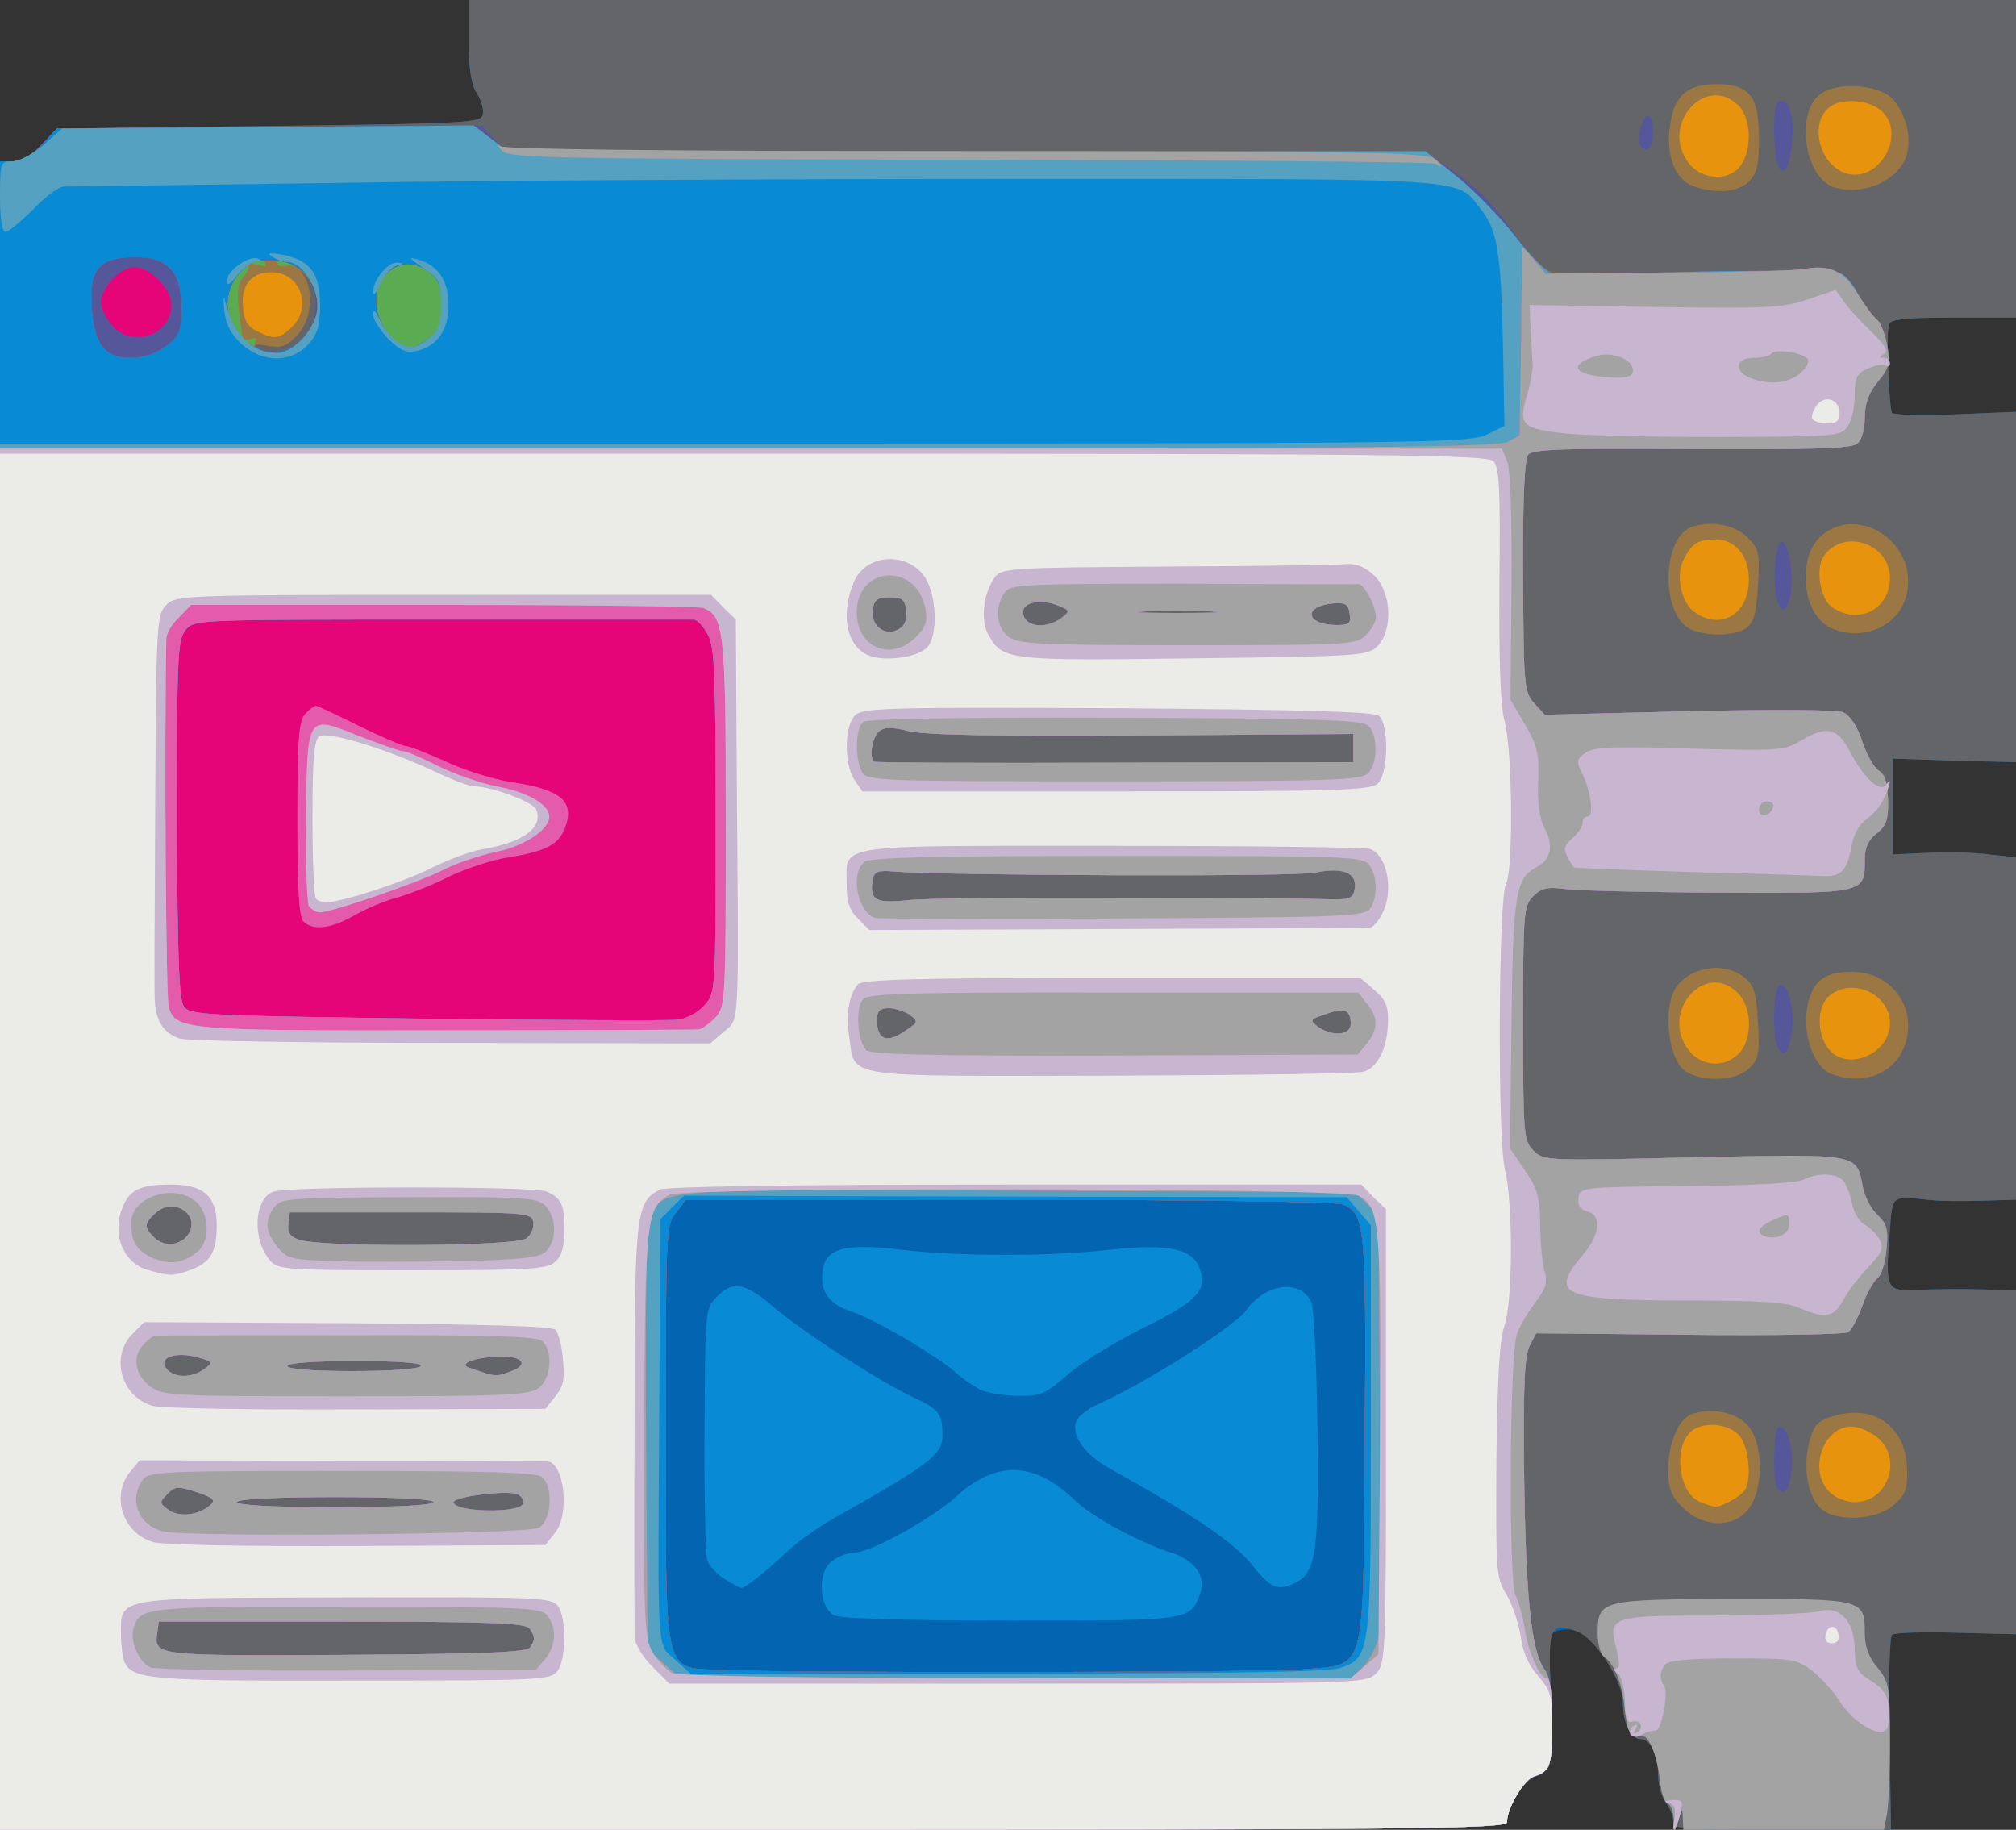 <?xml version="1.0" encoding="utf-8"?>
<!-- Generator: Adobe Illustrator 24.1.1, SVG Export Plug-In . SVG Version: 6.00 Build 0)  -->
<svg version="1.1" id="Слой_1" xmlns="http://www.w3.org/2000/svg" xmlns:xlink="http://www.w3.org/1999/xlink" x="0px" y="0px"
	 viewBox="0 0 400 363" style="enable-background:new 0 0 400 363;" xml:space="preserve">
<rect x="0" y="0" width="400" height="363" fill="#333333" stroke="none"/>
<style type="text/css">
	.st0{fill:#0365B1;}
	.st1{fill:#646568;}
	.st2{fill:#56579B;}
	.st3{fill:#9A7743;}
	.st4{fill:#5BAB53;}
	.st5{fill:#E50579;}
	.st6{fill:#088BD4;}
	.st7{fill:#E7930D;}
	.st8{fill:#54A1C1;}
	.st9{fill:#E35BAA;}
	.st10{fill:#A3A3A3;}
	.st11{fill:#C8B5CF;}
	.st12{fill:#EBEBE8;}
</style>
<g id="layer101">
	<path class="st0" d="M0,197.5V32h2.6c1.6,0,3.7-1.2,5.6-3.2l3.1-3.3L53.4,25c39.5-0.5,42.1-0.6,42.4-2.3c0.2-1-0.3-2.9-1.2-4.2
		C93.5,16.8,93,13.7,93,8V0h153.5H400v31.5V63h-12.4c-9,0-12.5,0.3-12.8,1.3c-0.6,1.6,0,16.5,0.6,17.6c0.3,0.4,6,0.6,12.6,0.3
		l12-0.5v34.8v34.7l-12.2-0.3l-12.3-0.4v9.5v9.5l6.9-0.3c3.8-0.2,9.3-0.1,12.2,0.3l5.4,0.6v34V238l-6.7,0.2
		c-3.8,0.1-8.1,0.1-9.8-0.1c-8.7-0.8-7.9-1.4-8.6,6.9c-0.8,11-0.7,11.2,6,10.9c3.1-0.2,8.6-0.2,12.4-0.1l6.7,0.2v34.1v34.1
		l-11.9-0.3c-6.6-0.2-12.3,0-12.7,0.4c-0.5,0.5-0.7,9.3-0.5,19.8l0.3,18.9h-21.6c-19.9,0-21.6-0.1-21.6-1.7c0-1-0.7-2.7-1.5-3.7
		c-0.8-1.1-1.5-3.5-1.5-5.4c0-4-1.5-7.2-3.5-7.2s-3.5-3.2-3.5-7.3c0-3.7-4.9-12.1-8.2-13.8c-1.1-0.6-3-0.8-4.3-0.5
		c-2.3,0.6-2.3,0.7-1.8,12c0.7,13.3,0.2,16.2-3,17c-2.2,0.5-5.7,6.1-5.7,9.1c0,1.3-18.8,1.5-149.5,1.5H0V197.5z"/>
</g>
<g id="layer102">
	<path class="st1" d="M0,197.5V32h2.6c1.6,0,3.7-1.2,5.6-3.2l3.1-3.3L53.4,25c39.5-0.5,42.1-0.6,42.4-2.3c0.2-1-0.3-2.9-1.2-4.2
		C93.5,16.8,93,13.7,93,8V0h153.5H400v31.5V63h-12.4c-9,0-12.5,0.3-12.8,1.3c-0.6,1.6,0,16.5,0.6,17.6c0.3,0.4,6,0.6,12.6,0.3
		l12-0.5v34.8v34.7l-12.2-0.3l-12.3-0.4v9.5v9.5l6.9-0.3c3.8-0.2,9.3-0.1,12.2,0.3l5.4,0.6v34V238l-6.7,0.2
		c-3.8,0.1-8.1,0.1-9.8-0.1c-8.7-0.8-7.9-1.4-8.6,6.9c-0.8,11-0.7,11.2,6,10.9c3.1-0.2,8.6-0.2,12.4-0.1l6.7,0.2v34.1v34.1
		l-11.9-0.3c-6.6-0.2-12.3,0-12.7,0.4c-0.5,0.5-0.7,9.3-0.5,19.8l0.3,18.9h-21.6c-19.9,0-21.6-0.1-21.6-1.7c0-1-0.7-2.7-1.5-3.7
		c-0.8-1.1-1.5-3.5-1.5-5.4c0-4-1.5-7.2-3.5-7.2s-3.5-3.2-3.5-7.3c0-4.3-5.6-12.8-9.2-14.1c-5.2-1.9-5.7-0.8-5.1,11.7
		c0.7,13.4,0.2,16.3-3,17.1c-2.2,0.5-5.7,6.1-5.7,9.1c0,1.3-18.8,1.5-149.5,1.5H0V197.5z M258.2,331.2c13.2-1.2,12.2,2.1,12.6-45.4
		c0.3-43,0.1-45.1-4.5-46.9c-1.4-0.5-30-0.9-66.3-0.9h-63.9l-2,2.6c-2,2.5-2,3.9-2,43.9c0,48.9-0.6,46.2,10.7,46.8
		C155.8,331.9,250.6,331.8,258.2,331.2z"/>
</g>
<g id="layer103">
	<path class="st2" d="M0,197.5V32h2.6c1.6,0,3.7-1.2,5.6-3.2l3.1-3.3l42.1-0.3l42.2-0.3l2.4,2.6l2.3,2.5h91.1h91.1l4.2,2.8
		C293,37,296,40,301.1,47.2c3.1,4.2,5.5,6.7,7,6.9c1.3,0.2,14.3,0.1,28.9-0.2s27.3-0.2,28.2,0.3c1,0.5,2.5,2.2,3.3,3.9
		c0.9,1.6,2.4,3.8,3.4,4.8c1.1,1.1,2.2,3.7,2.6,5.8c0.5,3.4,0.2,4.5-1.9,7c-1.8,2.2-2.6,4.3-2.6,7.1c0,2.3-0.6,4.5-1.5,5.2
		c-1.2,1-8.8,1.2-32.9,1.1c-25.2-0.2-31.5,0-32.4,1.1c-0.7,0.9-1.1,8.7-1,24.2c0.1,21.7,0.2,22.9,2.2,25.1l2.1,2.3l28.5-0.7
		c17.4-0.4,29.4-0.3,30.7,0.2c1.4,0.7,2.8,2.7,3.8,5.8c0.9,2.7,2.4,5.3,3.3,5.8c1.2,0.7,1.7,2.4,1.8,5.7c0.1,4-0.3,5.2-2.2,6.7
		c-1.7,1.3-2.4,2.9-2.4,5.1c0,6.9,0.3,6.8-28.6,6.7c-14.2-0.1-28-0.4-30.5-0.7c-3.9-0.5-5-0.3-6.7,1.4c-1.9,1.9-2,3.3-2,25.2
		c0,22.1,0.1,23.3,2.1,25.3s2.6,2,31.8,1.3c33-0.7,32.2-0.8,33.5,5.8c0.3,1.9,1.6,4.4,2.9,5.6c1.8,1.7,2.2,2.9,1.8,6.8
		c-0.2,2.6-1,5.2-1.8,5.8c-0.8,0.6-2.2,3.1-3,5.5c-0.9,2.4-2.1,4.7-2.8,5.2c-0.7,0.4-14.9,0.7-31.5,0.5l-30.4-0.3l-1.3,2.5
		c-1,2-1.3,7.9-1.1,25c0.3,24.4,1.4,35.5,4,39.1c1.2,1.7,1.6,4.6,1.6,10.4c0,8.7-0.4,9.9-3.6,10.9c-2,0.6-5.4,6.3-5.4,9.1
		c0,1.3-18.8,1.5-149.5,1.5H0V197.5z M258.2,331.2c13.2-1.2,12.2,2.1,12.6-45.4c0.3-43,0.1-45.1-4.5-46.9c-1.4-0.5-30-0.9-66.3-0.9
		h-63.9l-2,2.6c-2,2.5-2,3.9-2,43.9c0,48.9-0.6,46.2,10.7,46.8C155.8,331.9,250.6,331.8,258.2,331.2z M105.2,326.8
		c1-1.6,1-2-0.1-3.7c-0.7-1.1-7.2-1.4-37.2-1.4H31.5l-0.3,2.2c-0.7,4.6-0.4,4.6,37.4,4.4C96.5,328.1,104.5,327.8,105.2,326.8z
		 M41.8,298.5c1-0.9,0.5-1.4-2.8-2.5c-3.7-1.2-4.3-1.2-5.8,0.4c-1.6,1.6-1.6,1.8,0.2,3.1C35.5,301.1,39.6,300.6,41.8,298.5z
		 M103.8,298.3c0.2-0.7-0.4-1.6-1.2-1.9c-2.2-0.8-12.6,0.5-12.6,1.6C90,300,103.1,300.3,103.8,298.3z M86,298c0-0.6-7.2-1-19.5-1
		S47,297.4,47,298s7.2,1,19.5,1S86,298.6,86,298z M40.5,271.6c1.9-1.3,1.8-1.5-1.5-2.4c-4.4-1.1-7.8,0.2-5.9,2.4
		C34.6,273.4,38.1,273.4,40.5,271.6z M101.5,272c3.5-1.3,2.2-3-2.3-2.9c-4.6,0.1-8.4,1.4-6.2,2.2C98.5,273.2,98.3,273.2,101.5,272z
		 M83.5,271c0.4-0.6-4.2-1-12.9-1c-8.4,0-13.6,0.4-13.6,1s5,1,12.9,1C77.5,272,83.1,271.6,83.5,271z M37.4,244.8
		c2.4-3.9-3-7.4-6.5-4.2c-2.3,2.1-2.4,2.8-0.3,4.9C32.6,247.5,35.9,247.1,37.4,244.8z M104.4,245.7c1-0.7,1.6-2.2,1.4-3.3
		c-0.3-1.8-1.4-1.9-24.3-1.9h-24l-0.3,2.3c-0.2,1.6,0.3,2.5,2,3.1C63,247.5,102.3,247.3,104.4,245.7z M179.9,204.3
		c2.3-1.5,2.3-1.7,0.6-3c-1.1-0.7-2.9-1.3-4.2-1.3c-1.7,0-2.3,0.6-2.3,2.3C174,206.4,176,207.1,179.9,204.3z M268,203.1
		c0-2.8-1.3-3.3-5-1.9c-3.1,1-3.2,1.2-1.5,2.5C264.4,205.7,268,205.4,268,203.1z M222.6,178.1c20.3,0,38.9,0.2,41.4,0.3
		c3.9,0.1,4.5-0.2,4.8-2.1c0.5-3.2-2.4-4.3-7.8-3.2c-4.1,0.9-73.3,0.6-83.5-0.2c-3.2-0.3-4,0-4.3,1.4c-0.8,4.2,0.5,5,6.7,4.3
		C183.1,178.2,202.4,178,222.6,178.1z M268.5,148.4v-2.8l-42.1,0.3c-29.1,0.2-43.4-0.1-46.3-0.9c-3.2-0.8-4.6-0.8-5.7,0.1
		c-1.3,1.1-2,5-1,6c0.2,0.2,21.7,0.3,47.8,0.2l47.3-0.1V148.4z M179.8,121.2c-0.2-2.3-0.8-2.7-3.3-2.7c-2.4,0-3.1,0.5-3.3,2.4
		c-0.5,3.2,2.3,5.4,5,4C179.5,124.2,180,123,179.8,121.2z M210.6,122.6c1.8-1.4,1.8-1.5-1-2.6c-3.2-1.2-6.6-0.5-6.6,1.4
		C203,124.3,207.3,125,210.6,122.6z M267.8,121.8c-0.2-1.9-0.9-2.3-3.2-2.1c-6.2,0.5-5.6,4.3,0.7,4.3
		C267.7,124,268.1,123.6,267.8,121.8z M240.3,121.3c-3.4-0.2-9.3-0.2-13,0c-3.7,0.2-0.9,0.3,6.2,0.3
		C240.7,121.6,243.7,121.5,240.3,121.3z M59.7,67.6c3.8-3.3,4-10.4,0.3-13.8l-2.4-2.3l1.9,2.3c2.8,3.4,2.6,9.4-0.5,12.7
		c-2.1,2.2-3.1,2.6-6,2.1c-2.4-0.4-3-0.3-2,0.4C53.5,70.6,56.8,70.1,59.7,67.6z"/>
	<path class="st2" d="M352.7,295.3c-1.1-1.1-0.8-12.3,0.3-12.3c1.8,0,3,4.9,2.4,9.1C354.8,295.9,354.1,296.7,352.7,295.3z"/>
	<path class="st2" d="M352.6,207.4c-1-2.5-0.7-11.2,0.4-11.9c1.6-1,3.2,4.7,2.5,9.3C354.9,209.1,353.7,210.2,352.6,207.4z"/>
	<path class="st2" d="M352.5,118.7c-0.9-3.4-0.2-11.2,1-11.2c1.3,0,2.4,6.2,1.8,10.2C354.7,121.5,353.3,122,352.5,118.7z"/>
	<path class="st2" d="M352.6,32.4c-0.3-0.9-0.6-4-0.6-7c0-3.9,0.4-5.4,1.4-5.4c1.9,0,2.8,4.3,2,9.6
		C354.8,34.1,353.7,35.2,352.6,32.4z"/>
	<path class="st2" d="M325.5,29c-0.9-1.5,0.3-6,1.5-6c1.3,0,1.3,5.7,0.1,6.5C326.6,29.8,325.8,29.5,325.5,29z"/>
</g>
<g id="layer104">
	<path class="st3" d="M0,197.5V32h2.6c1.6,0,3.7-1.2,5.6-3.2l3.1-3.3l41.4-0.3L94,24.9l3.4,2.6l3.3,2.5h91h91.1l6,4.8
		c3.3,2.6,8.5,7.9,11.6,11.8c3.4,4.4,6.4,7.3,7.8,7.5c1.3,0.2,14.2,0.1,28.8-0.2s27.3-0.2,28.2,0.3c1,0.5,2.5,2.2,3.3,3.9
		c0.9,1.6,2.4,3.8,3.4,4.8c1.1,1.1,2.2,3.7,2.6,5.8c0.5,3.4,0.2,4.5-1.9,7c-1.8,2.2-2.6,4.3-2.6,7.1c0,2.3-0.6,4.5-1.5,5.2
		c-1.2,1-8.8,1.2-32.9,1.1c-25.2-0.2-31.5,0-32.4,1.1c-0.7,0.9-1.1,8.7-1,24.2c0.1,21.7,0.2,22.9,2.2,25.1l2.1,2.3l28.5-0.7
		c17.4-0.4,29.4-0.3,30.7,0.2c1.4,0.7,2.8,2.7,3.8,5.8c0.9,2.7,2.4,5.3,3.3,5.8c1.2,0.7,1.7,2.4,1.8,5.7c0.1,4-0.3,5.2-2.2,6.7
		c-1.7,1.3-2.4,2.9-2.4,5.1c0,6.9,0.3,6.8-28.6,6.7c-14.2-0.1-28-0.4-30.5-0.7c-3.9-0.5-5-0.3-6.7,1.4c-1.9,1.9-2,3.3-2,25.2
		c0,22.1,0.1,23.3,2.1,25.3s2.6,2,31.8,1.3c33-0.7,32.2-0.8,33.5,5.8c0.3,1.9,1.6,4.4,2.9,5.6c1.8,1.7,2.2,2.9,1.8,6.8
		c-0.2,2.6-1,5.2-1.8,5.8c-0.8,0.6-2.2,3.1-3,5.5c-0.9,2.4-2.1,4.7-2.8,5.2c-0.7,0.4-14.9,0.7-31.5,0.5l-30.4-0.3l-1.3,2.5
		c-1,2-1.3,7.9-1.1,25c0.3,24.4,1.4,35.5,4,39.1c1.2,1.7,1.6,4.6,1.6,10.4c0,8.7-0.4,9.9-3.6,10.9c-2,0.6-5.4,6.3-5.4,9.1
		c0,1.3-18.8,1.5-149.5,1.5H0V197.5z M258.2,331.2c13.2-1.2,12.2,2.1,12.6-45.4c0.3-43,0.1-45.1-4.5-46.9c-1.4-0.5-30-0.9-66.3-0.9
		h-63.9l-2,2.6c-2,2.5-2,3.9-2,43.9c0,48.9-0.6,46.2,10.7,46.8C155.8,331.9,250.6,331.8,258.2,331.2z M105.2,326.8
		c1-1.6,1-2-0.1-3.7c-0.7-1.1-7.2-1.4-37.2-1.4H31.5l-0.3,2.2c-0.7,4.6-0.4,4.6,37.4,4.4C96.5,328.1,104.5,327.8,105.2,326.8z
		 M41.8,298.5c1-0.9,0.5-1.4-2.8-2.5c-3.7-1.2-4.3-1.2-5.8,0.4c-1.6,1.6-1.6,1.8,0.2,3.1C35.5,301.1,39.6,300.6,41.8,298.5z
		 M103.8,298.3c0.2-0.7-0.4-1.6-1.2-1.9c-2.2-0.8-12.6,0.5-12.6,1.6C90,300,103.1,300.3,103.8,298.3z M86,298c0-0.6-7.2-1-19.5-1
		S47,297.4,47,298s7.2,1,19.5,1S86,298.6,86,298z M40.5,271.6c1.9-1.3,1.8-1.5-1.5-2.4c-4.4-1.1-7.8,0.2-5.9,2.4
		C34.6,273.4,38.1,273.4,40.5,271.6z M101.5,272c3.5-1.3,2.2-3-2.3-2.9c-4.6,0.1-8.4,1.4-6.2,2.2C98.5,273.2,98.3,273.2,101.5,272z
		 M83.5,271c0.4-0.6-4.2-1-12.9-1c-8.4,0-13.6,0.4-13.6,1s5,1,12.9,1C77.5,272,83.1,271.6,83.5,271z M37.4,244.8
		c2.4-3.9-3-7.4-6.5-4.2c-2.3,2.1-2.4,2.8-0.3,4.9C32.6,247.5,35.9,247.1,37.4,244.8z M104.4,245.7c1-0.7,1.6-2.2,1.4-3.3
		c-0.3-1.8-1.4-1.9-24.3-1.9h-24l-0.3,2.3c-0.2,1.6,0.3,2.5,2,3.1C63,247.5,102.3,247.3,104.4,245.7z M179.9,204.3
		c2.3-1.5,2.3-1.7,0.6-3c-1.1-0.7-2.9-1.3-4.2-1.3c-1.7,0-2.3,0.6-2.3,2.3C174,206.4,176,207.1,179.9,204.3z M268,203.1
		c0-2.8-1.3-3.3-5-1.9c-3.1,1-3.2,1.2-1.5,2.5C264.4,205.7,268,205.4,268,203.1z M222.6,178.1c20.3,0,38.9,0.2,41.4,0.3
		c3.9,0.1,4.5-0.2,4.8-2.1c0.5-3.2-2.4-4.3-7.8-3.2c-4.1,0.9-73.3,0.6-83.5-0.2c-3.2-0.3-4,0-4.3,1.4c-0.8,4.2,0.5,5,6.7,4.3
		C183.1,178.2,202.4,178,222.6,178.1z M268.5,148.4v-2.8l-42.1,0.3c-29.1,0.2-43.4-0.1-46.3-0.9c-3.2-0.8-4.6-0.8-5.7,0.1
		c-1.3,1.1-2,5-1,6c0.2,0.2,21.7,0.3,47.8,0.2l47.3-0.1V148.4z M179.8,121.2c-0.2-2.3-0.8-2.7-3.3-2.7c-2.4,0-3.1,0.5-3.3,2.4
		c-0.5,3.2,2.3,5.4,5,4C179.5,124.2,180,123,179.8,121.2z M210.6,122.6c1.8-1.4,1.8-1.5-1-2.6c-3.2-1.2-6.6-0.5-6.6,1.4
		C203,124.3,207.3,125,210.6,122.6z M267.8,121.8c-0.2-1.9-0.9-2.3-3.2-2.1c-6.2,0.5-5.6,4.3,0.7,4.3
		C267.7,124,268.1,123.6,267.8,121.8z M240.3,121.3c-3.4-0.2-9.3-0.2-13,0c-3.7,0.2-0.9,0.3,6.2,0.3
		C240.7,121.6,243.7,121.5,240.3,121.3z M32,69.3c3.6-2.4,4-3.3,4-8.4c0-6.9-2.7-9.9-9.1-9.9c-7.2,0-9.3,2.4-8.7,10.1
		c0.5,7.2,2.6,9.9,7.7,9.9C27.9,71,30.7,70.2,32,69.3z M60.1,67.1c3.7-3.7,4-8.9,0.7-12.3c-1.3-1.3-1.6-1.6-0.8-0.5
		c2.4,3,1.9,9.2-1,12.2c-2.1,2.2-3.1,2.6-6,2.1c-2.4-0.4-3-0.3-2,0.4C53.7,70.8,57.1,70,60.1,67.1z"/>
	<path class="st3" d="M333.9,299.1c-2.4-2.4-2.9-3.8-2.9-7.6c0-5.1,2-9.9,4.5-10.9c3.7-1.4,8.6-0.6,11,1.9
		c3.4,3.3,3.6,12.8,0.4,16.9C343.9,303.2,337.9,303.1,333.9,299.1z"/>
	<path class="st3" d="M361.1,299.1c-2.5-2.5-3.4-8.2-2.1-13.1c0.9-3.3,1.6-4.1,4.8-5.1c8.1-2.4,14.4,2.1,14.6,10.6
		c0.1,3.9-0.3,5.1-2.7,7.1C372.1,301.7,364,302,361.1,299.1z"/>
	<path class="st3" d="M334,212.2c-2.7-2.2-3.9-10.6-2.1-15.1c2.1-5,9.8-6.8,14.2-3.2c1.9,1.5,2.4,3,2.7,8.9c0.4,6.1,0.1,7.3-1.7,9.1
		C344.4,214.6,337.2,214.8,334,212.2z"/>
	<path class="st3" d="M363.2,213c-3.2-1.4-5.5-7.4-4.7-12.6c0.8-5.6,3.3-7.7,9.1-7.6c8.3,0.1,13.4,8.1,9.9,15.6
		C375.1,213.4,369.2,215.3,363.2,213z"/>
	<path class="st3" d="M335.4,124.8c-5.9-2.8-5.7-17.9,0.1-20.2c3.8-1.4,8.6-0.6,11.2,2c2.3,2.3,2.5,3.1,2.1,9.6
		c-0.3,5.4-0.8,7.3-2.3,8.4C344.3,126.2,338.5,126.3,335.4,124.8z"/>
	<path class="st3" d="M363.3,124.6c-5.9-2.7-6.9-14.4-1.6-18.6c7.4-5.8,18.6,1.8,16.7,11.5C377.2,124,369.8,127.5,363.3,124.6z"/>
	<path class="st3" d="M335.9,36.9c-3.5-1.3-5.3-5.8-4.6-11.5c0.7-6.3,3.3-8.7,9.3-8.7c6.6,0,8.4,2.4,8.4,10.9c0,5.1-0.4,6.8-2,8.4
		C344.8,38.2,340.3,38.5,335.9,36.9z"/>
	<path class="st3" d="M364,37.2c-5.8-1.7-7.9-14.4-3-18.4c2.7-2.2,9-2.3,13-0.3c3.3,1.7,5.5,7.7,4.4,11.9
		C377.1,35.6,370.1,38.9,364,37.2z"/>
</g>
<g id="layer105">
	<path class="st4" d="M0,197.5V32h2.6c1.6,0,3.7-1.2,5.6-3.2l3.1-3.3l41.4-0.3L94,24.9l3.4,2.6l3.3,2.5h91h91.1l6,4.8
		c3.3,2.6,8.5,7.9,11.6,11.8c3,3.9,6.3,7.3,7.3,7.6c1,0.2,14,0.1,28.8-0.3c14.9-0.3,27.8-0.2,28.7,0.3c1,0.5,2.5,2.2,3.3,3.9
		c0.9,1.6,2.4,3.8,3.4,4.8c1.1,1.1,2.2,3.7,2.6,5.8c0.5,3.4,0.2,4.5-1.9,7c-1.8,2.2-2.6,4.3-2.6,7.1c0,2.3-0.6,4.5-1.5,5.2
		c-1.2,1-8.8,1.2-32.9,1.1c-25.2-0.2-31.5,0-32.4,1.1c-0.7,0.9-1.1,8.7-1,24.2c0.1,21.7,0.2,22.9,2.2,25.1l2.1,2.3l28.5-0.7
		c17.4-0.4,29.4-0.3,30.7,0.2c1.4,0.7,2.8,2.7,3.8,5.8c0.9,2.7,2.4,5.3,3.3,5.8c1.2,0.7,1.7,2.4,1.8,5.7c0.1,4-0.3,5.2-2.2,6.7
		c-1.7,1.3-2.4,2.9-2.4,5.1c0,6.9,0.3,6.8-28.6,6.7c-14.2-0.1-28-0.4-30.5-0.7c-3.9-0.5-5-0.3-6.7,1.4c-1.9,1.9-2,3.3-2,25.2
		c0,22.1,0.1,23.3,2.1,25.3s2.6,2,31.8,1.3c33-0.7,32.2-0.8,33.5,5.8c0.3,1.9,1.6,4.4,2.9,5.6c1.8,1.7,2.2,2.9,1.8,6.8
		c-0.2,2.6-1,5.2-1.8,5.8c-0.8,0.6-2.2,3.1-3,5.5c-0.9,2.4-2.1,4.7-2.8,5.2c-0.7,0.4-14.9,0.7-31.5,0.5l-30.4-0.3l-1.3,2.5
		c-1,2-1.3,7.9-1.1,25c0.3,24.4,1.4,35.5,4,39.1c1.2,1.7,1.6,4.6,1.6,10.4c0,8.7-0.4,9.9-3.6,10.9c-2,0.6-5.4,6.3-5.4,9.1
		c0,1.3-18.8,1.5-149.5,1.5H0V197.5z M258.2,331.2c13.2-1.2,12.2,2.1,12.6-45.4c0.3-43,0.1-45.1-4.5-46.9c-1.4-0.5-30-0.9-66.3-0.9
		h-63.9l-2,2.6c-2,2.5-2,3.9-2,43.9c0,48.9-0.6,46.2,10.7,46.8C155.8,331.9,250.6,331.8,258.2,331.2z M105.2,326.8
		c1-1.6,1-2-0.1-3.7c-0.7-1.1-7.2-1.4-37.2-1.4H31.5l-0.3,2.2c-0.7,4.6-0.4,4.6,37.4,4.4C96.5,328.1,104.5,327.8,105.2,326.8z
		 M41.8,298.5c1-0.9,0.5-1.4-2.8-2.5c-3.7-1.2-4.3-1.2-5.8,0.4c-1.6,1.6-1.6,1.8,0.2,3.1C35.5,301.1,39.6,300.6,41.8,298.5z
		 M103.8,298.3c0.2-0.7-0.4-1.6-1.2-1.9c-2.2-0.8-12.6,0.5-12.6,1.6C90,300,103.1,300.3,103.8,298.3z M86,298c0-0.6-7.2-1-19.5-1
		S47,297.4,47,298s7.2,1,19.5,1S86,298.6,86,298z M40.5,271.6c1.9-1.3,1.8-1.5-1.5-2.4c-4.4-1.1-7.8,0.2-5.9,2.4
		C34.6,273.4,38.1,273.4,40.5,271.6z M101.5,272c3.5-1.3,2.2-3-2.3-2.9c-4.6,0.1-8.4,1.4-6.2,2.2C98.5,273.2,98.3,273.2,101.5,272z
		 M83.5,271c0.4-0.6-4.2-1-12.9-1c-8.4,0-13.6,0.4-13.6,1s5,1,12.9,1C77.5,272,83.1,271.6,83.5,271z M37.4,244.8
		c2.4-3.9-3-7.4-6.5-4.2c-2.3,2.1-2.4,2.8-0.3,4.9C32.6,247.5,35.9,247.1,37.4,244.8z M104.4,245.7c1-0.7,1.6-2.2,1.4-3.3
		c-0.3-1.8-1.4-1.9-24.3-1.9h-24l-0.3,2.3c-0.2,1.6,0.3,2.5,2,3.1C63,247.5,102.3,247.3,104.4,245.7z M179.9,204.3
		c2.3-1.5,2.3-1.7,0.6-3c-1.1-0.7-2.9-1.3-4.2-1.3c-1.7,0-2.3,0.6-2.3,2.3C174,206.4,176,207.1,179.9,204.3z M268,203.1
		c0-2.8-1.3-3.3-5-1.9c-3.1,1-3.2,1.2-1.5,2.5C264.4,205.7,268,205.4,268,203.1z M222.6,178.1c20.3,0,38.9,0.2,41.4,0.3
		c3.9,0.1,4.5-0.2,4.8-2.1c0.5-3.2-2.4-4.3-7.8-3.2c-4.1,0.9-73.3,0.6-83.5-0.2c-3.2-0.3-4,0-4.3,1.4c-0.8,4.2,0.5,5,6.7,4.3
		C183.1,178.2,202.4,178,222.6,178.1z M268.5,148.4v-2.8l-42.1,0.3c-29.1,0.2-43.4-0.1-46.3-0.9c-3.2-0.8-4.6-0.8-5.7,0.1
		c-1.3,1.1-2,5-1,6c0.2,0.2,21.7,0.3,47.8,0.2l47.3-0.1V148.4z M179.8,121.2c-0.2-2.3-0.8-2.7-3.3-2.7c-2.4,0-3.1,0.5-3.3,2.4
		c-0.5,3.2,2.3,5.4,5,4C179.5,124.2,180,123,179.8,121.2z M210.6,122.6c1.8-1.4,1.8-1.5-1-2.6c-3.2-1.2-6.6-0.5-6.6,1.4
		C203,124.3,207.3,125,210.6,122.6z M267.8,121.8c-0.2-1.9-0.9-2.3-3.2-2.1c-6.2,0.5-5.6,4.3,0.7,4.3
		C267.7,124,268.1,123.6,267.8,121.8z M240.3,121.3c-3.4-0.2-9.3-0.2-13,0c-3.7,0.2-0.9,0.3,6.2,0.3
		C240.7,121.6,243.7,121.5,240.3,121.3z M32,69.3c3.6-2.4,4-3.3,4-8.4c0-6.9-2.7-9.9-9.1-9.9c-7.2,0-9.3,2.4-8.7,10.1
		c0.5,7.2,2.6,9.9,7.7,9.9C27.9,71,30.7,70.2,32,69.3z M60.1,67.1c2.1-2.1,2.9-3.9,2.9-6.4c0-4.4-3.2-8.7-6-8c-1.1,0.3-2,0-2-0.6
		c0-0.6-0.7-1.1-1.6-1.1c-0.8,0-1.2,0.5-0.8,1.1c0.4,0.8-0.1,0.9-1.7,0.4c-1.3-0.4-2.1-0.4-1.7,0c0.4,0.4,0,1.4-0.8,2.3
		c-1.5,1.4-1.5,4.4-0.3,11.9c0.1,0.6,0.9,0.9,1.7,0.5c0.9-0.3,1.3-0.1,0.9,0.5c-0.4,0.6-0.1,1.4,0.5,1.6
		C54.3,70.6,57.3,69.8,60.1,67.1z"/>
</g>
<g id="layer106">
	<path class="st5" d="M0,197.5V32h2.6c1.6,0,3.7-1.2,5.6-3.2l3.1-3.3l41.4-0.3L94,24.9l3.4,2.6l3.3,2.5h91h91.1l6,4.8
		c3.3,2.6,8.5,7.9,11.6,11.8c3,3.9,6.3,7.3,7.3,7.6c1,0.2,14,0.1,28.8-0.3c14.9-0.3,27.8-0.2,28.7,0.3c1,0.5,2.5,2.2,3.3,3.9
		c0.9,1.6,2.4,3.8,3.4,4.8c1.1,1.1,2.2,3.7,2.6,5.8c0.5,3.4,0.2,4.5-1.9,7c-1.8,2.2-2.6,4.3-2.6,7.1c0,2.3-0.6,4.5-1.5,5.2
		c-1.2,1-8.8,1.2-32.9,1.1c-25.2-0.2-31.5,0-32.4,1.1c-0.7,0.9-1.1,8.7-1,24.2c0.1,21.7,0.2,22.9,2.2,25.1l2.1,2.3l28.5-0.7
		c17.4-0.4,29.4-0.3,30.7,0.2c1.4,0.7,2.8,2.7,3.8,5.8c0.9,2.7,2.4,5.3,3.3,5.8c1.2,0.7,1.7,2.4,1.8,5.7c0.1,4-0.3,5.2-2.2,6.7
		c-1.7,1.3-2.4,2.9-2.4,5.1c0,6.9,0.3,6.8-28.6,6.7c-14.2-0.1-28-0.4-30.5-0.7c-3.9-0.5-5-0.3-6.7,1.4c-1.9,1.9-2,3.3-2,25.2
		c0,22.1,0.1,23.3,2.1,25.3s2.6,2,31.8,1.3c33-0.7,32.2-0.8,33.5,5.8c0.3,1.9,1.6,4.4,2.9,5.6c1.8,1.7,2.2,2.9,1.8,6.8
		c-0.2,2.6-1,5.2-1.8,5.8c-0.8,0.6-2.2,3.1-3,5.5c-0.9,2.4-2.1,4.7-2.8,5.2c-0.7,0.4-14.9,0.7-31.5,0.5l-30.4-0.3l-1.3,2.5
		c-1,2-1.3,7.9-1.1,25c0.3,24.4,1.4,35.5,4,39.1c1.2,1.7,1.6,4.6,1.6,10.4c0,8.7-0.4,9.9-3.6,10.9c-2,0.6-5.4,6.3-5.4,9.1
		c0,1.3-18.8,1.5-149.5,1.5H0V197.5z M258.2,331.2c13.2-1.2,12.2,2.1,12.6-45.4c0.3-43,0.1-45.1-4.5-46.9c-1.4-0.5-30-0.9-66.3-0.9
		h-63.9l-2,2.6c-2,2.5-2,3.9-2,43.9c0,48.9-0.6,46.2,10.7,46.8C155.8,331.9,250.6,331.8,258.2,331.2z M105.2,326.8
		c1-1.6,1-2-0.1-3.7c-0.7-1.1-7.2-1.4-37.2-1.4H31.5l-0.3,2.2c-0.7,4.6-0.4,4.6,37.4,4.4C96.5,328.1,104.5,327.8,105.2,326.8z
		 M41.8,298.5c1-0.9,0.5-1.4-2.8-2.5c-3.7-1.2-4.3-1.2-5.8,0.4c-1.6,1.6-1.6,1.8,0.2,3.1C35.5,301.1,39.6,300.6,41.8,298.5z
		 M103.8,298.3c0.2-0.7-0.4-1.6-1.2-1.9c-2.2-0.8-12.6,0.5-12.6,1.6C90,300,103.1,300.3,103.8,298.3z M86,298c0-0.6-7.2-1-19.5-1
		S47,297.4,47,298s7.2,1,19.5,1S86,298.6,86,298z M40.5,271.6c1.9-1.3,1.8-1.5-1.5-2.4c-4.4-1.1-7.8,0.2-5.9,2.4
		C34.6,273.4,38.1,273.4,40.5,271.6z M101.5,272c3.5-1.3,2.2-3-2.3-2.9c-4.6,0.1-8.4,1.4-6.2,2.2C98.5,273.2,98.3,273.2,101.5,272z
		 M83.5,271c0.4-0.6-4.2-1-12.9-1c-8.4,0-13.6,0.4-13.6,1s5,1,12.9,1C77.5,272,83.1,271.6,83.5,271z M37.4,244.8
		c2.4-3.9-3-7.4-6.5-4.2c-2.3,2.1-2.4,2.8-0.3,4.9C32.6,247.5,35.9,247.1,37.4,244.8z M104.4,245.7c1-0.7,1.6-2.2,1.4-3.3
		c-0.3-1.8-1.4-1.9-24.3-1.9h-24l-0.3,2.3c-0.2,1.6,0.3,2.5,2,3.1C63,247.5,102.3,247.3,104.4,245.7z M179.9,204.3
		c2.3-1.5,2.3-1.7,0.6-3c-1.1-0.7-2.9-1.3-4.2-1.3c-1.7,0-2.3,0.6-2.3,2.3C174,206.4,176,207.1,179.9,204.3z M268,203.1
		c0-2.8-1.3-3.3-5-1.9c-3.1,1-3.2,1.2-1.5,2.5C264.4,205.7,268,205.4,268,203.1z M222.6,178.1c20.3,0,38.9,0.2,41.4,0.3
		c3.9,0.1,4.5-0.2,4.8-2.1c0.5-3.2-2.4-4.3-7.8-3.2c-4.1,0.9-73.3,0.6-83.5-0.2c-3.2-0.3-4,0-4.3,1.4c-0.8,4.2,0.5,5,6.7,4.3
		C183.1,178.2,202.4,178,222.6,178.1z M268.5,148.4v-2.8l-42.1,0.3c-29.1,0.2-43.4-0.1-46.3-0.9c-3.2-0.8-4.6-0.8-5.7,0.1
		c-1.3,1.1-2,5-1,6c0.2,0.2,21.7,0.3,47.8,0.2l47.3-0.1V148.4z M179.8,121.2c-0.2-2.3-0.8-2.7-3.3-2.7c-2.4,0-3.1,0.5-3.3,2.4
		c-0.5,3.2,2.3,5.4,5,4C179.5,124.2,180,123,179.8,121.2z M210.6,122.6c1.8-1.4,1.8-1.5-1-2.6c-3.2-1.2-6.6-0.5-6.6,1.4
		C203,124.3,207.3,125,210.6,122.6z M267.8,121.8c-0.2-1.9-0.9-2.3-3.2-2.1c-6.2,0.5-5.6,4.3,0.7,4.3
		C267.7,124,268.1,123.6,267.8,121.8z M240.3,121.3c-3.4-0.2-9.3-0.2-13,0c-3.7,0.2-0.9,0.3,6.2,0.3
		C240.7,121.6,243.7,121.5,240.3,121.3z M32,69.3c3.6-2.4,4-3.3,4-8.4c0-6.9-2.7-9.9-9.1-9.9c-7.2,0-9.3,2.4-8.7,10.1
		c0.5,7.2,2.6,9.9,7.7,9.9C27.9,71,30.7,70.2,32,69.3z M60.1,67.1c6-6,2.4-15.2-6-15.5c-3.5-0.1-4.7,0.4-6.7,2.7
		c-3.9,4.5-2.6,11.4,2.7,14.3C53.9,70.7,56.9,70.2,60.1,67.1z M85.4,66.9c2.3-1.8,2.7-2.7,2.4-6.7c-0.2-3.5-0.9-4.9-2.9-6.4
		c-5.9-4.4-12.6,2.3-9.5,9.6c1.4,3.3,3.9,5.5,6.2,5.6C82.2,69,83.9,68,85.4,66.9z"/>
	<path class="st5" d="M22.1,64.4C20.9,62.9,20,61,20,60c0-2.9,3.9-7,6.6-7c3.2,0,7.4,4.2,7.4,7.5C34,66.6,25.9,69.2,22.1,64.4z"/>
</g>
<g id="layer107">
	<path class="st6" d="M0,197.5V32h2.6c1.6,0,3.7-1.2,5.6-3.2l3.1-3.3l41.4-0.3L94,24.9l3.4,2.6l3.3,2.5h91h91.1l6,4.8
		c3.3,2.6,8.5,7.9,11.6,11.8c3,3.9,6.3,7.3,7.3,7.6c1,0.2,14,0.1,28.8-0.3c14.9-0.3,27.8-0.2,28.7,0.3c1,0.5,2.5,2.2,3.3,3.9
		c0.9,1.6,2.4,3.8,3.4,4.8c1.1,1.1,2.2,3.7,2.6,5.8c0.5,3.4,0.2,4.5-1.9,7c-1.8,2.2-2.6,4.3-2.6,7.1c0,2.3-0.6,4.5-1.5,5.2
		c-1.2,1-8.8,1.2-32.9,1.1c-25.2-0.2-31.5,0-32.4,1.1c-0.7,0.9-1.1,8.7-1,24.2c0.1,21.7,0.2,22.9,2.2,25.1l2.1,2.3l28.5-0.7
		c17.4-0.4,29.4-0.3,30.7,0.2c1.4,0.7,2.8,2.7,3.8,5.8c0.9,2.7,2.4,5.3,3.3,5.8c1.2,0.7,1.7,2.4,1.8,5.7c0.1,4-0.3,5.2-2.2,6.7
		c-1.7,1.3-2.4,2.9-2.4,5.1c0,6.9,0.3,6.8-28.6,6.7c-14.2-0.1-28-0.4-30.5-0.7c-3.9-0.5-5-0.3-6.7,1.4c-1.9,1.9-2,3.3-2,25.2
		c0,22.1,0.1,23.3,2.1,25.3s2.6,2,31.8,1.3c33-0.7,32.2-0.8,33.5,5.8c0.3,1.9,1.6,4.4,2.9,5.6c1.8,1.7,2.2,2.9,1.8,6.8
		c-0.2,2.6-1,5.2-1.8,5.8c-0.8,0.6-2.2,3.1-3,5.5c-0.9,2.4-2.1,4.7-2.8,5.2c-0.7,0.4-14.9,0.7-31.5,0.5l-30.4-0.3l-1.3,2.5
		c-1,2-1.3,7.9-1.1,25c0.3,24.4,1.4,35.5,4,39.1c1.2,1.7,1.6,4.6,1.6,10.4c0,8.7-0.4,9.9-3.6,10.9c-2,0.6-5.4,6.3-5.4,9.1
		c0,1.3-18.8,1.5-149.5,1.5H0V197.5z M258.2,331.2c13.2-1.2,12.2,2.1,12.6-45.4c0.3-43,0.1-45.1-4.5-46.9c-1.4-0.5-30-0.9-66.3-0.9
		h-63.9l-2,2.6c-2,2.5-2,3.9-2,43.9c0,48.9-0.6,46.2,10.7,46.8C155.8,331.9,250.6,331.8,258.2,331.2z M105.2,326.8
		c1-1.6,1-2-0.1-3.7c-0.7-1.1-7.2-1.4-37.2-1.4H31.5l-0.3,2.2c-0.7,4.6-0.4,4.6,37.4,4.4C96.5,328.1,104.5,327.8,105.2,326.8z
		 M41.8,298.5c1-0.9,0.5-1.4-2.8-2.5c-3.7-1.2-4.3-1.2-5.8,0.4c-1.6,1.6-1.6,1.8,0.2,3.1C35.5,301.1,39.6,300.6,41.8,298.5z
		 M103.8,298.3c0.2-0.7-0.4-1.6-1.2-1.9c-2.2-0.8-12.6,0.5-12.6,1.6C90,300,103.1,300.3,103.8,298.3z M86,298c0-0.6-7.2-1-19.5-1
		S47,297.4,47,298s7.2,1,19.5,1S86,298.6,86,298z M40.5,271.6c1.9-1.3,1.8-1.5-1.5-2.4c-4.4-1.1-7.8,0.2-5.9,2.4
		C34.6,273.4,38.1,273.4,40.5,271.6z M101.5,272c3.5-1.3,2.2-3-2.3-2.9c-4.6,0.1-8.4,1.4-6.2,2.2C98.5,273.2,98.3,273.2,101.5,272z
		 M83.5,271c0.4-0.6-4.2-1-12.9-1c-8.4,0-13.6,0.4-13.6,1s5,1,12.9,1C77.5,272,83.1,271.6,83.5,271z M37.4,244.8
		c2.4-3.9-3-7.4-6.5-4.2c-2.3,2.1-2.4,2.8-0.3,4.9C32.6,247.5,35.9,247.1,37.4,244.8z M104.4,245.7c1-0.7,1.6-2.2,1.4-3.3
		c-0.3-1.8-1.4-1.9-24.3-1.9h-24l-0.3,2.3c-0.2,1.6,0.3,2.5,2,3.1C63,247.5,102.3,247.3,104.4,245.7z M179.9,204.3
		c2.3-1.5,2.3-1.7,0.6-3c-1.1-0.7-2.9-1.3-4.2-1.3c-1.7,0-2.3,0.6-2.3,2.3C174,206.4,176,207.1,179.9,204.3z M268,203.1
		c0-2.8-1.3-3.3-5-1.9c-3.1,1-3.2,1.2-1.5,2.5C264.4,205.7,268,205.4,268,203.1z M139.8,199.4c2.2-2.5,2.2-2.7,2.2-36.5
		c0-28.5-0.2-34.5-1.5-36.9c-0.9-1.7-2.1-3-2.8-3.1c-0.6,0-23.2,0-50.2,0c-48.8,0-49,0-50.7,2.1c-1.6,2-1.7,5.5-1.7,37.5
		c0.1,27.6,0.4,35.8,1.4,37.2c1.2,1.7,4.6,1.8,48.2,2.4c25.7,0.3,48.2,0.4,49.8,0.2C136.2,202.1,138.5,200.9,139.8,199.4z
		 M222.6,178.1c20.3,0,38.9,0.2,41.4,0.3c3.9,0.1,4.5-0.2,4.8-2.1c0.5-3.2-2.4-4.3-7.8-3.2c-4.1,0.9-73.3,0.6-83.5-0.2
		c-3.2-0.3-4,0-4.3,1.4c-0.8,4.2,0.5,5,6.7,4.3C183.1,178.2,202.4,178,222.6,178.1z M268.5,148.4v-2.8l-42.1,0.3
		c-29.1,0.2-43.4-0.1-46.3-0.9c-3.2-0.8-4.6-0.8-5.7,0.1c-1.3,1.1-2,5-1,6c0.2,0.2,21.7,0.3,47.8,0.2l47.3-0.1V148.4z M179.8,121.2
		c-0.2-2.3-0.8-2.7-3.3-2.7c-2.4,0-3.1,0.5-3.3,2.4c-0.5,3.2,2.3,5.4,5,4C179.5,124.2,180,123,179.8,121.2z M210.6,122.6
		c1.8-1.4,1.8-1.5-1-2.6c-3.2-1.2-6.6-0.5-6.6,1.4C203,124.3,207.3,125,210.6,122.6z M267.8,121.8c-0.2-1.9-0.9-2.3-3.2-2.1
		c-6.2,0.5-5.6,4.3,0.7,4.3C267.7,124,268.1,123.6,267.8,121.8z M240.3,121.3c-3.4-0.2-9.3-0.2-13,0c-3.7,0.2-0.9,0.3,6.2,0.3
		C240.7,121.6,243.7,121.5,240.3,121.3z M32,69.3c3.6-2.4,4-3.3,4-8.4c0-6.9-2.7-9.9-9.1-9.9c-7.2,0-9.3,2.4-8.7,10.1
		c0.5,7.2,2.6,9.9,7.7,9.9C27.9,71,30.7,70.2,32,69.3z M60.1,67.1c6-6,2.4-15.2-6-15.5c-3.5-0.1-4.7,0.4-6.7,2.7
		c-3.9,4.5-2.6,11.4,2.7,14.3C53.9,70.7,56.9,70.2,60.1,67.1z M85.4,66.9c2.3-1.8,2.7-2.7,2.4-6.7c-0.2-3.5-0.9-4.9-2.9-6.4
		c-5.9-4.4-12.6,2.3-9.5,9.6c1.4,3.3,3.9,5.5,6.2,5.6C82.2,69,83.9,68,85.4,66.9z"/>
	<path class="st6" d="M165.6,320.5c-3.2-1.6-3.5-8.8-0.4-10.9c1.2-0.9,3.2-1.6,4.4-1.6c3.1,0,15.3-6.7,20.1-11.1
		c7.9-7.2,15.4-7,23.3,0.5c3.6,3.5,12.6,8.4,19.3,10.6c4.8,1.5,7.1,4.8,5.8,8.2c-2,5.3-1.8,5.3-37.4,5.3
		C180.1,321.5,166.9,321.1,165.6,320.5z"/>
	<path class="st6" d="M143.7,313.2c-1.5-0.9-3-2.6-3.4-3.7c-0.3-1.1-0.6-12.7-0.5-25.9c0.1-23.2,0.1-23.9,2.3-26.2
		c3.2-3.4,5.7-3,11.4,1.9c6,5.1,21.3,15,28.5,18.3c4.3,2,5,3,5,7.1c0,3.9-2.4,5.7-21.2,16.3c-3.4,1.9-7.8,5-9.7,6.9
		c-4.5,4.2-8.2,7.1-9,7.1C146.8,315,145.3,314.2,143.7,313.2z"/>
	<path class="st6" d="M248.8,310.9c-3.9-4.9-10.9-9.7-29-19.8c-4.6-2.6-7.2-6.3-6.3-9c0.3-1,2.2-2.6,4.3-3.5
		c9.1-4,27.3-15.5,29.5-18.7c3.7-5.2,10.4-6.2,12.8-1.8c0.6,1.1,1.1,11.7,1.3,25.2c0.3,24.6-0.3,28.5-4.2,30.6
		C253.8,315.7,252.2,315.2,248.8,310.9z"/>
	<path class="st6" d="M195,275.9c-1.4-0.6-3.6-2.1-5-3.3c-3.5-3.3-16.7-11.1-21.3-12.5c-4.2-1.4-6-3.9-5.5-7.9
		c0.5-4.5,4.3-5.6,15.3-4.3c11.8,1.4,29.8,1.4,42.1,0c11.1-1.2,16-0.2,17.4,3.7c1.7,4.3-0.5,6.6-11.3,11.9c-5.6,2.8-12.3,6.9-15,9.3
		c-4.2,3.7-5.3,4.2-9.5,4.1C199.6,276.9,196.4,276.4,195,275.9z"/>
</g>
<g id="layer108">
	<path class="st7" d="M337.4,298c-4.4-1.7-5.5-11-1.8-14.1c2.5-2,7.5-1.5,9.6,1c1.8,2.3,2.4,8.6,1,10.7c-0.8,1.3-4.7,3.4-5.9,3.3
		C339.9,298.9,338.6,298.5,337.4,298z"/>
	<path class="st7" d="M363,296c-4.3-4.3-1.3-13,4.4-13c1.3,0,3.5,0.9,5,2.1c5.2,4.1,2.3,12.9-4.4,12.9
		C366.3,298,364.1,297.1,363,296z"/>
	<path class="st7" d="M335.1,208.4c-6-7.6,3.4-18.2,9.9-11.2c2.7,2.9,2.7,9.1,0,11.8C342.1,211.9,337.6,211.6,335.1,208.4z"/>
	<path class="st7" d="M362.6,207.8c-2.2-3-2-8.1,0.2-10.1c4.5-4,12.2-0.6,12.2,5.3C375,209.3,366,212.8,362.6,207.8z"/>
	<path class="st7" d="M336.3,121.5c-2.8-1.9-3.9-7.5-2.2-10.6c1.6-3.1,2.8-3.9,6.2-3.9c4,0,6.7,3.2,6.7,8
		C347,121.8,341.5,125.1,336.3,121.5z"/>
	<path class="st7" d="M363,120c-2-2-2.7-7.4-1.2-9.6c3.8-5.7,13.2-2.7,13.2,4.3c0,4.2-3,7.3-7,7.3C366.3,122,364.1,121.1,363,120z"
		/>
	<path class="st7" d="M51,65.7c-1.9-0.9-2.6-2.2-2.8-4.8c-0.4-4.4,1.7-6.9,5.7-6.9c5.7,0,8.2,7,3.9,11C55.3,67.3,54.4,67.4,51,65.7z
		"/>
	<path class="st7" d="M335.1,32.4c-5.9-7.5,3.3-18,9.9-11.4c2.4,2.4,2.7,8.6,0.4,11.8C343.2,36,337.8,35.8,335.1,32.4z"/>
	<path class="st7" d="M366,34.3c-4.9-1.8-6.9-9.3-3.4-12.7c2.1-2.2,7.7-2,10.5,0.2C378.6,26.4,372.8,36.7,366,34.3z"/>
</g>
<g id="layer109">
	<path class="st8" d="M0,225.5V88h145.8c136.7,0,145.9-0.1,149.2-1.8l3.5-1.7L298.2,68c-0.4-17.9-1.1-22.3-4.3-26.4
		c-5.1-6.4,0.2-6.1-92.4-6.1c-46.2,0-107.2,0.3-135.5,0.8C37.7,36.7,13.7,37,12.7,37S9,39,6.6,41.5C4.1,44,1.7,46,1.1,46
		C0.4,46,0,43.4,0,39c0-6.8,0.1-7,2.5-7c1.3,0,4.1-1.5,6.1-3.2l3.7-3.3l40.9-0.3L94,24.9l3.4,2.6l3.3,2.5h91h91.1l6,4.8
		c3.3,2.6,8.5,7.9,11.6,11.8c3,3.9,6.3,7.3,7.3,7.6c1,0.2,14,0.1,28.8-0.3c14.9-0.3,27.8-0.2,28.7,0.3c1,0.5,2.5,2.2,3.3,3.9
		c0.9,1.6,2.4,3.8,3.4,4.8c1.1,1.1,2.2,3.7,2.6,5.8c0.5,3.4,0.2,4.5-1.9,7c-1.8,2.2-2.6,4.3-2.6,7.1c0,2.3-0.6,4.5-1.5,5.2
		c-1.2,1-8.8,1.2-32.9,1.1c-25.2-0.2-31.5,0-32.4,1.1c-0.7,0.9-1.1,8.7-1,24.2c0.1,21.7,0.2,22.9,2.2,25.1l2.1,2.3l28.5-0.7
		c17.4-0.4,29.4-0.3,30.7,0.2c1.4,0.7,2.8,2.7,3.8,5.8c0.9,2.7,2.4,5.3,3.3,5.8c1.2,0.7,1.7,2.4,1.8,5.7c0.1,4-0.3,5.2-2.2,6.7
		c-1.7,1.3-2.4,2.9-2.4,5.1c0,6.9,0.3,6.8-28.6,6.7c-14.2-0.1-28-0.4-30.5-0.7c-3.9-0.5-5-0.3-6.7,1.4c-1.9,1.9-2,3.3-2,25.2
		c0,22.1,0.1,23.3,2.1,25.3s2.6,2,31.8,1.3c33-0.7,32.2-0.8,33.5,5.8c0.3,1.9,1.6,4.4,2.9,5.6c1.8,1.7,2.2,2.9,1.8,6.8
		c-0.2,2.6-1,5.2-1.8,5.8c-0.8,0.6-2.2,3.1-3,5.5c-0.9,2.4-2.1,4.7-2.8,5.2c-0.7,0.4-14.9,0.7-31.5,0.5l-30.4-0.3l-1.3,2.5
		c-1,2-1.3,7.9-1.1,25c0.3,24.4,1.4,35.5,4,39.1c1.2,1.7,1.6,4.6,1.6,10.4c0,8.7-0.4,9.9-3.6,10.9c-2,0.6-5.4,6.3-5.4,9.1
		c0,1.3-18.8,1.5-149.5,1.5H0V225.5z M265.9,330.9c6-2.1,6.1-2.6,6.1-47.3v-40.5l-2.4-2.8l-2.4-2.8l-65.8-0.1l-65.7-0.2l-2.4,2.4
		l-2.3,2.3l-0.2,38.8c-0.3,48.8-0.5,45.2,3.2,48.6l3,2.7h62.9C243.3,332,263.7,331.7,265.9,330.9z M105.2,326.8c1-1.6,1-2-0.1-3.7
		c-0.7-1.1-7.2-1.4-37.2-1.4H31.5l-0.3,2.2c-0.7,4.6-0.4,4.6,37.4,4.4C96.5,328.1,104.5,327.8,105.2,326.8z M41.8,298.5
		c1-0.9,0.5-1.4-2.8-2.5c-3.7-1.2-4.3-1.2-5.8,0.4c-1.6,1.6-1.6,1.8,0.2,3.1C35.5,301.1,39.6,300.6,41.8,298.5z M103.8,298.3
		c0.2-0.7-0.4-1.6-1.2-1.9c-2.2-0.8-12.6,0.5-12.6,1.6C90,300,103.1,300.3,103.8,298.3z M86,298c0-0.6-7.2-1-19.5-1S47,297.4,47,298
		s7.2,1,19.5,1S86,298.6,86,298z M40.5,271.6c1.9-1.3,1.8-1.5-1.5-2.4c-4.4-1.1-7.8,0.2-5.9,2.4C34.6,273.4,38.1,273.4,40.5,271.6z
		 M101.5,272c3.5-1.3,2.2-3-2.3-2.9c-4.6,0.1-8.4,1.4-6.2,2.2C98.5,273.2,98.3,273.2,101.5,272z M83.5,271c0.4-0.6-4.2-1-12.9-1
		c-8.4,0-13.6,0.4-13.6,1s5,1,12.9,1C77.5,272,83.1,271.6,83.5,271z M37.4,244.8c2.4-3.9-3-7.4-6.5-4.2c-2.3,2.1-2.4,2.8-0.3,4.9
		C32.6,247.5,35.9,247.1,37.4,244.8z M104.4,245.7c1-0.7,1.6-2.2,1.4-3.3c-0.3-1.8-1.4-1.9-24.3-1.9h-24l-0.3,2.3
		c-0.2,1.6,0.3,2.5,2,3.1C63,247.5,102.3,247.3,104.4,245.7z M179.9,204.3c2.3-1.5,2.3-1.7,0.6-3c-1.1-0.7-2.9-1.3-4.2-1.3
		c-1.7,0-2.3,0.6-2.3,2.3C174,206.4,176,207.1,179.9,204.3z M268,203.1c0-2.8-1.3-3.3-5-1.9c-3.1,1-3.2,1.2-1.5,2.5
		C264.4,205.7,268,205.4,268,203.1z M139.8,199.4c2.2-2.5,2.2-2.7,2.2-36.5c0-28.5-0.2-34.5-1.5-36.9c-0.9-1.7-2.1-3-2.8-3.1
		c-0.6,0-23.2,0-50.2,0c-48.8,0-49,0-50.7,2.1c-1.6,2-1.7,5.5-1.7,37.5c0.1,27.6,0.4,35.8,1.4,37.2c1.2,1.7,4.6,1.8,48.2,2.4
		c25.7,0.3,48.2,0.4,49.8,0.2C136.2,202.1,138.5,200.9,139.8,199.4z M222.6,178.1c20.3,0,38.9,0.2,41.4,0.3c3.9,0.1,4.5-0.2,4.8-2.1
		c0.5-3.2-2.4-4.3-7.8-3.2c-4.1,0.9-73.3,0.6-83.5-0.2c-3.2-0.3-4,0-4.3,1.4c-0.8,4.2,0.5,5,6.7,4.3
		C183.1,178.2,202.4,178,222.6,178.1z M268.5,148.4v-2.8l-42.1,0.3c-29.1,0.2-43.4-0.1-46.3-0.9c-3.2-0.8-4.6-0.8-5.7,0.1
		c-1.3,1.1-2,5-1,6c0.2,0.2,21.7,0.3,47.8,0.2l47.3-0.1V148.4z M179.8,121.2c-0.2-2.3-0.8-2.7-3.3-2.7c-2.4,0-3.1,0.5-3.3,2.4
		c-0.5,3.2,2.3,5.4,5,4C179.5,124.2,180,123,179.8,121.2z M210.6,122.6c1.8-1.4,1.8-1.5-1-2.6c-3.2-1.2-6.6-0.5-6.6,1.4
		C203,124.3,207.3,125,210.6,122.6z M267.8,121.8c-0.2-1.9-0.9-2.3-3.2-2.1c-6.2,0.5-5.6,4.3,0.7,4.3
		C267.7,124,268.1,123.6,267.8,121.8z M240.3,121.3c-3.4-0.2-9.3-0.2-13,0c-3.7,0.2-0.9,0.3,6.2,0.3
		C240.7,121.6,243.7,121.5,240.3,121.3z"/>
	<path class="st8" d="M48,68.3c-2.2-2-3.2-3.9-3.5-6.8c-0.2-2.2-0.2-3.1,0.1-2C46.4,66.6,49.9,70,55,70c3.5,0,8-5.3,8-9.3
		c0-3.9-3.2-8.7-5.8-8.7c-0.9,0-2.4-0.5-3.2-1.1c-1.1-0.7-0.6-0.8,2-0.4c5.5,1.1,7.5,3.7,7.5,9.9c0,4.4-0.5,5.9-2.4,8
		C57.7,72,52.1,72,48,68.3z"/>
	<path class="st8" d="M77,67.2c-1.6-1.7-3-3.9-3-4.9c0.1-1.1,0.6-0.6,1.5,1.4c0.8,1.8,2.6,3.8,4,4.5c2.2,1,3,0.8,5.3-0.9
		c2.3-1.7,2.7-2.8,2.7-6.9c0-4.4-0.3-5-3.5-7.2c-2.9-2-3.1-2.3-1-1.7c3.9,1.1,6,4.2,6,9c0,4.9-2.2,8.1-6.2,9.1
		C80.6,70.1,79.5,69.6,77,67.2z"/>
	<path class="st8" d="M74,58c0-2.4,2.9-6,4.8-5.9c1.4,0.1,1.4,0.2-0.1,0.6c-1,0.3-2.5,1.9-3.2,3.6C74.7,58.1,74.1,58.8,74,58z"/>
	<path class="st8" d="M45,55.7c0-2,4.4-5.1,6.2-4.4c0.9,0.4,0.7,0.6-0.4,0.6c-0.9,0.1-2.6,1.3-3.7,2.7C45.6,56.5,45,56.8,45,55.7z"
		/>
</g>
<g id="layer110">
	<path class="st9" d="M0,226V89h148.3C265.7,89,297,88.7,299,87.7l2.5-1.3l0.3-18.7l0.2-18.8l2.4,2.7l2.3,2.7l23.9-0.2
		c13.1-0.1,25.4-0.4,27.1-0.7c5.3-1,8.1,0.3,10.9,4.9c1.4,2.3,3.2,4.7,3.9,5.2c0.7,0.6,1.6,2.9,1.9,5.1c0.6,3.5,0.4,4.5-1.8,7.1
		c-1.8,2.2-2.6,4.3-2.6,7.1c0,2.3-0.6,4.5-1.5,5.2c-1.2,1-8.8,1.2-32.9,1.1c-25.2-0.2-31.5,0-32.4,1.1c-0.7,0.9-1.1,8.7-1,24.2
		c0.1,21.7,0.2,22.9,2.2,25.1l2.1,2.3l28.5-0.7c17.4-0.4,29.4-0.3,30.7,0.2c1.4,0.7,2.8,2.7,3.8,5.8c0.9,2.7,2.4,5.3,3.3,5.8
		c1.2,0.7,1.7,2.4,1.8,5.7c0.1,4-0.3,5.2-2.2,6.7c-1.7,1.3-2.4,2.9-2.4,5.1c0,6.9,0.3,6.8-28.6,6.7c-14.2-0.1-28-0.4-30.5-0.7
		c-3.9-0.5-5-0.3-6.7,1.4c-1.9,1.9-2,3.3-2,25.2c0,22.1,0.1,23.3,2.1,25.3s2.6,2,31.8,1.3c33-0.7,32.2-0.8,33.5,5.8
		c0.3,1.9,1.6,4.4,2.9,5.6c1.8,1.7,2.2,2.9,1.8,6.8c-0.2,2.6-1,5.2-1.8,5.8c-0.8,0.6-2.2,3.1-3,5.5c-0.9,2.4-2.1,4.7-2.8,5.2
		c-0.7,0.4-14.9,0.7-31.5,0.5l-30.4-0.3l-1.3,2.5c-1,2-1.3,7.9-1.1,25c0.3,24.4,1.4,35.5,4,39.1c1.2,1.7,1.6,4.6,1.6,10.4
		c0,8.7-0.4,9.9-3.6,10.9c-2,0.6-5.4,6.3-5.4,9.1c0,1.3-18.8,1.5-149.5,1.5H0V226z M270.5,330.6c1.3-1.3,2.6-3.9,3-5.7
		c0.3-1.9,0.5-21.5,0.3-43.6l-0.3-40.2l-2.3-2.3l-2.3-2.3l-67.1-0.3c-74.7-0.3-70.7-0.6-72.8,6.5c-0.8,2.6-1,16.9-0.8,44.1l0.3,40.4
		l3.3,2.9l3.2,2.9h66.6h66.5L270.5,330.6z M105.2,326.8c1-1.6,1-2-0.1-3.7c-0.7-1.1-7.2-1.4-37.2-1.4H31.5l-0.3,2.2
		c-0.7,4.6-0.4,4.6,37.4,4.4C96.5,328.1,104.5,327.8,105.2,326.8z M41.8,298.5c1-0.9,0.5-1.4-2.8-2.5c-3.7-1.2-4.3-1.2-5.8,0.4
		c-1.6,1.6-1.6,1.8,0.2,3.1C35.5,301.1,39.6,300.6,41.8,298.5z M103.8,298.3c0.2-0.7-0.4-1.6-1.2-1.9c-2.2-0.8-12.6,0.5-12.6,1.6
		C90,300,103.1,300.3,103.8,298.3z M86,298c0-0.6-7.2-1-19.5-1S47,297.4,47,298s7.2,1,19.5,1S86,298.6,86,298z M40.5,271.6
		c1.9-1.3,1.8-1.5-1.5-2.4c-4.4-1.1-7.8,0.2-5.9,2.4C34.6,273.4,38.1,273.4,40.5,271.6z M101.5,272c3.5-1.3,2.2-3-2.3-2.9
		c-4.6,0.1-8.4,1.4-6.2,2.2C98.5,273.2,98.3,273.2,101.5,272z M83.5,271c0.4-0.6-4.2-1-12.9-1c-8.4,0-13.6,0.4-13.6,1s5,1,12.9,1
		C77.5,272,83.1,271.6,83.5,271z M37.4,244.8c2.4-3.9-3-7.4-6.5-4.2c-2.3,2.1-2.4,2.8-0.3,4.9C32.6,247.5,35.9,247.1,37.4,244.8z
		 M104.4,245.7c1-0.7,1.6-2.2,1.4-3.3c-0.3-1.8-1.4-1.9-24.3-1.9h-24l-0.3,2.3c-0.2,1.6,0.3,2.5,2,3.1
		C63,247.5,102.3,247.3,104.4,245.7z M179.9,204.3c2.3-1.5,2.3-1.7,0.6-3c-1.1-0.7-2.9-1.3-4.2-1.3c-1.7,0-2.3,0.6-2.3,2.3
		C174,206.4,176,207.1,179.9,204.3z M268,203.1c0-2.8-1.3-3.3-5-1.9c-3.1,1-3.2,1.2-1.5,2.5C264.4,205.7,268,205.4,268,203.1z
		 M139.8,199.4c2.2-2.5,2.2-2.7,2.2-36.5c0-28.5-0.2-34.5-1.5-36.9c-0.9-1.7-2.1-3-2.8-3.1c-0.6,0-23.2,0-50.2,0
		c-48.8,0-49,0-50.7,2.1c-1.6,2-1.7,5.5-1.7,37.5c0.1,27.6,0.4,35.8,1.4,37.2c1.2,1.7,4.6,1.8,48.2,2.4c25.7,0.3,48.2,0.4,49.8,0.2
		C136.2,202.1,138.5,200.9,139.8,199.4z M222.6,178.1c20.3,0,38.9,0.2,41.4,0.3c3.9,0.1,4.5-0.2,4.8-2.1c0.5-3.2-2.4-4.3-7.8-3.2
		c-4.1,0.9-73.3,0.6-83.5-0.2c-3.2-0.3-4,0-4.3,1.4c-0.8,4.2,0.5,5,6.7,4.3C183.1,178.2,202.4,178,222.6,178.1z M268.5,148.4v-2.8
		l-42.1,0.3c-29.1,0.2-43.4-0.1-46.3-0.9c-3.2-0.8-4.6-0.8-5.7,0.1c-1.3,1.1-2,5-1,6c0.2,0.2,21.7,0.3,47.8,0.2l47.3-0.1V148.4z
		 M179.8,121.2c-0.2-2.3-0.8-2.7-3.3-2.7c-2.4,0-3.1,0.5-3.3,2.4c-0.5,3.2,2.3,5.4,5,4C179.5,124.2,180,123,179.8,121.2z
		 M210.6,122.6c1.8-1.4,1.8-1.5-1-2.6c-3.2-1.2-6.6-0.5-6.6,1.4C203,124.3,207.3,125,210.6,122.6z M267.8,121.8
		c-0.2-1.9-0.9-2.3-3.2-2.1c-6.2,0.5-5.6,4.3,0.7,4.3C267.7,124,268.1,123.6,267.8,121.8z M240.3,121.3c-3.4-0.2-9.3-0.2-13,0
		c-3.7,0.2-0.9,0.3,6.2,0.3C240.7,121.6,243.7,121.5,240.3,121.3z"/>
	<path class="st9" d="M60.2,182.8c-0.9-0.9-1.2-6.8-1.2-20.4c0-16.2,0.3-19.5,1.6-20.8c0.8-0.9,1.8-1.6,2.1-1.6c0.2,0,4.1,1.8,8.5,4
		c4.5,2.2,8.7,4,9.3,4c0.7,0,4.2,1.4,7.8,3c3.5,1.7,9.3,3.5,12.8,4.1c10.3,1.5,13,3.8,11,9.2c-1.3,3.3-3.8,4.6-11.3,5.8
		c-3.3,0.5-8.6,2.3-11.7,3.8c-3.1,1.6-7.7,3.4-10.1,4.1c-2.5,0.6-6.4,2.3-8.7,3.6C65.8,184.2,62.1,184.7,60.2,182.8z"/>
</g>
<g id="layer111">
	<path class="st10" d="M0,226V89h148.3C265.7,89,297,88.7,299,87.7l2.5-1.3l0.3-18.7l0.2-18.8l2.4,2.7l2.3,2.7l23.9-0.2
		c13.1-0.1,25.4-0.4,27.1-0.7c5.3-1,8.1,0.3,10.9,4.9c1.4,2.3,3.2,4.7,3.9,5.2c0.7,0.6,1.6,2.9,1.9,5.1c0.6,3.5,0.4,4.5-1.8,7.1
		c-1.8,2.2-2.6,4.3-2.6,7.1c0,2.3-0.6,4.5-1.5,5.2c-1.2,1-8.8,1.2-32.9,1.1c-25.2-0.2-31.5,0-32.4,1.1c-0.7,0.9-1.1,8.7-1,24.2
		c0.1,21.7,0.2,22.9,2.2,25.1l2.1,2.3l28.5-0.7c17.4-0.4,29.4-0.3,30.7,0.2c1.4,0.7,2.8,2.7,3.8,5.8c0.9,2.7,2.4,5.3,3.3,5.8
		c1.2,0.7,1.7,2.4,1.8,5.7c0.1,4-0.3,5.2-2.2,6.7c-1.7,1.3-2.4,2.9-2.4,5.1c0,6.9,0.3,6.8-28.6,6.7c-14.2-0.1-28-0.4-30.5-0.7
		c-3.9-0.5-5-0.3-6.7,1.4c-1.9,1.9-2,3.3-2,25.2c0,22.1,0.1,23.3,2.1,25.3s2.6,2,31.8,1.3c33-0.7,32.2-0.8,33.5,5.8
		c0.3,1.9,1.6,4.4,2.9,5.6c1.8,1.7,2.2,2.9,1.8,6.8c-0.2,2.6-1,5.2-1.8,5.8c-0.8,0.6-2.2,3.1-3,5.5c-0.9,2.4-2.1,4.7-2.8,5.2
		c-0.7,0.4-14.9,0.7-31.5,0.5l-30.4-0.3l-1.3,2.5c-1,2-1.3,7.9-1.1,25c0.3,24.4,1.4,35.5,4,39.1c1.2,1.7,1.6,4.6,1.6,10.4
		c0,8.7-0.4,9.9-3.6,10.9c-2,0.6-5.4,6.3-5.4,9.1c0,1.3-18.8,1.5-149.5,1.5H0V226z M270.5,330.6c1.3-1.3,2.6-3.9,3-5.7
		c0.3-1.9,0.5-21.5,0.3-43.6l-0.3-40.2l-2.3-2.3l-2.3-2.3l-67.1-0.3c-74.7-0.3-70.7-0.6-72.8,6.5c-0.8,2.6-1,16.9-0.8,44.1l0.3,40.4
		l3.3,2.9l3.2,2.9h66.6h66.5L270.5,330.6z M105.2,326.8c1-1.6,1-2-0.1-3.7c-0.7-1.1-7.2-1.4-37.2-1.4H31.5l-0.3,2.2
		c-0.7,4.6-0.4,4.6,37.4,4.4C96.5,328.1,104.5,327.8,105.2,326.8z M41.8,298.5c1-0.9,0.5-1.4-2.8-2.5c-3.7-1.2-4.3-1.2-5.8,0.4
		c-1.6,1.6-1.6,1.8,0.2,3.1C35.5,301.1,39.6,300.6,41.8,298.5z M103.8,298.3c0.2-0.7-0.4-1.6-1.2-1.9c-2.2-0.8-12.6,0.5-12.6,1.6
		C90,300,103.1,300.3,103.8,298.3z M86,298c0-0.6-7.2-1-19.5-1S47,297.4,47,298s7.2,1,19.5,1S86,298.6,86,298z M40.5,271.6
		c1.9-1.3,1.8-1.5-1.5-2.4c-4.4-1.1-7.8,0.2-5.9,2.4C34.6,273.4,38.1,273.4,40.5,271.6z M101.5,272c3.5-1.3,2.2-3-2.3-2.9
		c-4.6,0.1-8.4,1.4-6.2,2.2C98.5,273.2,98.3,273.2,101.5,272z M83.5,271c0.4-0.6-4.2-1-12.9-1c-8.4,0-13.6,0.4-13.6,1s5,1,12.9,1
		C77.5,272,83.1,271.6,83.5,271z M37.4,244.8c2.4-3.9-3-7.4-6.5-4.2c-2.3,2.1-2.4,2.8-0.3,4.9C32.6,247.5,35.9,247.1,37.4,244.8z
		 M104.4,245.7c1-0.7,1.6-2.2,1.4-3.3c-0.3-1.8-1.4-1.9-24.3-1.9h-24l-0.3,2.3c-0.2,1.6,0.3,2.5,2,3.1
		C63,247.5,102.3,247.3,104.4,245.7z M179.9,204.3c2.3-1.5,2.3-1.7,0.6-3c-1.1-0.7-2.9-1.3-4.2-1.3c-1.7,0-2.3,0.6-2.3,2.3
		C174,206.4,176,207.1,179.9,204.3z M138.7,204.2c0.7-0.1,2.1-1.2,3.3-2.4c1.9-2.1,2-3.3,2-38.5c0-38.2-0.3-41.1-4.5-42.7
		c-0.9-0.3-24.1-0.6-51.6-0.6h-50l-2.4,2.5c-1.4,1.3-2.5,3.2-2.5,4.2c-0.4,19.9-0.1,71.6,0.5,73.2c1.4,4.4,3.4,4.6,55.1,4.5
		C115.5,204.4,138,204.3,138.7,204.2z M268,203.1c0-2.8-1.3-3.3-5-1.9c-3.1,1-3.2,1.2-1.5,2.5C264.4,205.7,268,205.4,268,203.1z
		 M222.6,178.1c20.3,0,38.9,0.2,41.4,0.3c3.9,0.1,4.5-0.2,4.8-2.1c0.5-3.2-2.4-4.3-7.8-3.2c-4.1,0.9-73.3,0.6-83.5-0.2
		c-3.2-0.3-4,0-4.3,1.4c-0.8,4.2,0.5,5,6.7,4.3C183.1,178.2,202.4,178,222.6,178.1z M268.5,148.4v-2.8l-42.1,0.3
		c-29.1,0.2-43.4-0.1-46.3-0.9c-3.2-0.8-4.6-0.8-5.7,0.1c-1.3,1.1-2,5-1,6c0.2,0.2,21.7,0.3,47.8,0.2l47.3-0.1V148.4z M179.8,121.2
		c-0.2-2.3-0.8-2.7-3.3-2.7c-2.4,0-3.1,0.5-3.3,2.4c-0.5,3.2,2.3,5.4,5,4C179.5,124.2,180,123,179.8,121.2z M210.6,122.6
		c1.8-1.4,1.8-1.5-1-2.6c-3.2-1.2-6.6-0.5-6.6,1.4C203,124.3,207.3,125,210.6,122.6z M267.8,121.8c-0.2-1.9-0.9-2.3-3.2-2.1
		c-6.2,0.5-5.6,4.3,0.7,4.3C267.7,124,268.1,123.6,267.8,121.8z M240.3,121.3c-3.4-0.2-9.3-0.2-13,0c-3.7,0.2-0.9,0.3,6.2,0.3
		C240.7,121.6,243.7,121.5,240.3,121.3z"/>
	<path class="st10" d="M332.1,360.8c-0.1-1.4-0.6-2.8-1.2-3c-0.6-0.2-1.3-2.1-1.5-4.3c-0.7-5.8-2.4-9.7-4-9.1
		c-1.8,0.7-2.6-0.9-3.1-5.8c-0.4-4.5-2.1-8.7-4-9.9c-0.7-0.4-1.3-2.5-1.3-4.6c0-6.7,0.5-6.8,26.8-6.9c26,0,26.2,0,26.2,6.8
		c0,2.6,0.8,4.8,2.5,6.8c2.3,2.8,2.5,3.7,2.5,14.5c0,6.3-0.3,12.9-0.6,14.6l-0.6,3.1h-19.9H334l-0.1-2.2c-0.1-2.2-0.1-2.2-0.9,0.2
		l-0.8,2.5L332.1,360.8z"/>
	<path class="st10" d="M284.8,32.5c-0.3-0.4-41.8-0.7-92.1-0.8c-85.8-0.2-91.7-0.3-93.2-1.9c-0.8-1-1-1.3-0.3-0.8
		c0.8,0.6,33.3,1,92.3,1c78.6,0,91.4,0.2,93.1,1.5c1,0.8,1.6,1.5,1.3,1.5C285.6,33,285.1,32.8,284.8,32.5z"/>
</g>
<g id="layer112">
	<path class="st11" d="M0,226V89h149h149l1.1,2.7c0.6,1.7,0.9,11.5,0.8,24.9l-0.2,22.2l2.8,4.8c2.5,4.2,2.9,5.8,2.7,11.4
		c-0.2,4.3,0.3,7.5,1.3,9.4c1.8,3.3,1.2,6.2-1.6,7.6c-4.2,2.3-4.7,5.3-5,31.2l-0.3,24.6l2.9,4.3c2.5,3.6,3,5.2,3.1,10.8
		c0,3.6,0.4,7.8,0.9,9.4c0.6,2.1,0.2,3.4-1.9,6.1c-1.4,1.9-3.1,4.7-3.6,6.2c-1.5,3.8-1.7,49.3-0.3,51.9c0.6,1.1,1.4,4,1.8,6.5
		c0.8,5.1,3.1,10,4.5,10c1.2,0,1.3,15.9,0.2,17.6c-0.4,0.6-1.6,1.4-2.8,1.8c-2,0.6-5.4,6.3-5.4,9.1c0,1.3-18.8,1.5-149.5,1.5H0V226z
		 M270.7,330.6l2.8-2.4l0.3-41.4c0.3-44.3,0-47.6-4.3-49.6c-3.4-1.6-133.7-1.7-136.6-0.2c-4.7,2.6-4.9,4.3-5.1,47.3
		c-0.1,37.4,0,40.6,1.7,43.5c1,1.7,2.8,3.5,3.9,4.1c1.4,0.6,25.9,1,68.3,1l66.2,0.1L270.7,330.6z M108.2,329.1
		c2.1-2.7,2.3-6,0.5-8.5c-1.3-1.7-3.9-1.8-40-1.8c-40.2-0.1-40.9,0-42.2,4.2c-0.8,2.5,1.1,6.9,3.4,7.8c1.1,0.4,18.7,0.7,39.2,0.6
		l37.2-0.1L108.2,329.1z M106.9,303.1c2.5-1.4,3-8.1,0.6-10.1c-1.1-0.9-11-1.2-39.7-1.2c-35.5,0-38.3,0.1-39.5,1.8
		c-2.8,3.9-0.9,8.9,4,10.2C36.9,305,104.4,304.4,106.9,303.1z M106.8,275.4c2.6-1.8,3-7.5,0.7-9.4c-1.1-0.9-10.7-1.2-38.7-1.1
		c-20.5,0-37.6,0-38,0.1c-0.4,0-1.4,0.7-2.2,1.6c-2.4,2.3-1.9,6,1,8.3c2.6,2,3.8,2.1,38.8,2.1C99.5,277,104.9,276.8,106.8,275.4z
		 M39.3,248.2c2.4-2.1,2.2-7.4-0.3-9.7c-4.3-3.9-13-1.1-13,4.1c0,3.7,1.1,5.6,4.4,7C33.8,251,36.5,250.6,39.3,248.2z M108.3,248.3
		c2.2-2.1,2.2-6.8-0.1-9.1c-1.6-1.6-4-1.8-27.1-1.7c-23.7,0.1-25.4,0.2-26.7,2c-1.9,2.6-1.8,4.8,0.6,7.8c2,2.5,2.7,2.6,11.8,2.9
		c5.3,0.2,16.5,0.1,24.7,0C103.4,249.9,106.9,249.5,108.3,248.3z M271.2,207c2.3-2.8,2.3-5.2,0-7.9l-1.7-2.2h-48.3
		c-38.1-0.1-48.6,0.2-49.8,1.2c-1.7,1.4-1.4,7.9,0.4,10.2c0.8,0.9,12.6,1.2,49.3,1.1l48.3-0.2L271.2,207z M138.7,204.2
		c0.7-0.1,2.1-1.2,3.3-2.4c1.9-2.1,2-3.3,2-38.5c0-38.2-0.3-41.1-4.5-42.7c-0.9-0.3-24.1-0.6-51.6-0.6h-50l-2.4,2.5
		c-1.4,1.3-2.5,3.2-2.5,4.2c-0.4,19.9-0.1,71.6,0.5,73.2c1.4,4.4,3.4,4.6,55.1,4.5C115.5,204.4,138,204.3,138.7,204.2z M271.8,180.3
		c1.6-2.2,1.5-6.4-0.1-8.7c-1.2-1.7-4.3-1.8-50.1-1.8c-36.5,0-49.1,0.3-50.1,1.2c-2.9,2.4-1.3,10.1,2.2,11.1
		c0.7,0.2,22.8,0.3,49,0.1C266.2,182,270.6,181.8,271.8,180.3z M271.4,153.4c2.1-2,2-7.8,0-9.5c-1.3-1.1-11.2-1.4-50.3-1.5
		c-31.4-0.1-49,0.2-49.8,0.8c-1.6,1.3-1.7,7.2-0.3,9.9c1,1.8,2.6,1.9,50,1.9C264.1,155,270,154.8,271.4,153.4z M181.7,126.4
		c2-2,2.4-3.1,1.9-5.7c-1.8-9.2-13.6-8.5-13.6,0.8C170,128.5,176.8,131.3,181.7,126.4z M271,126c1.1-1.1,2-2.7,2-3.5
		c0-2.2-2.2-6.5-3.4-6.6c-0.6,0-16.4,0-35-0.1c-31.5,0-34.1,0.1-35.3,1.8c-2,2.8-1.6,7.1,0.9,8.8c1.9,1.4,7,1.6,35.5,1.6
		C267.7,128,269.1,127.9,271,126z"/>
	<path class="st11" d="M61.3,179.8c-0.4-0.7-0.7-8.7-0.6-17.7c0.3-20.5,0.1-20.3,10.5-16.1c4.2,1.6,8.1,3,8.7,3
		c0.7,0,3.7,1.3,6.9,2.9c3.2,1.6,8.6,3.5,12.2,4.2c5.9,1.1,10,3.6,10,5.9c0,2.6-5,5.9-10.6,7c-3.2,0.7-8.1,2.3-10.7,3.7
		c-5,2.5-21.9,8.3-24.2,8.3C62.7,181,61.8,180.4,61.3,179.8z"/>
	<path class="st11" d="M332.2,360.8c0.4-1.9,0-2.8-1.1-3.1c-1-0.3-0.8-0.5,0.7-0.6c2-0.1,2.2,0.2,1.6,2.7
		C332.5,363.4,331.6,364.2,332.2,360.8z"/>
	<path class="st11" d="M323.5,344.1c-0.3-0.5,0-1.3,0.6-1.7c0.8-0.5,0.9-0.3,0.4,0.6s-0.4,1.1,0.4,0.6c1.4-0.9,0.5-2.7-1.2-2
		c-0.9,0.3-1.3-1-1.3-4.2c-0.1-2.7-0.7-5-1.5-5.5c-0.8-0.5-0.9-0.9-0.3-0.9c0.8,0,0.8-1.1,0.1-4c-1.7-6.3-1.2-6.5,19.6-6.5
		c10-0.1,19.4-0.4,20.9-0.9c3.9-1.1,6.8,2.1,6.8,7.7c0.1,3.6,0.5,4.5,3.3,6.2c2.4,1.5,3.3,2.9,3.5,5.4c0.2,1.8-0.1,3.8-0.6,4.3
		c-1.5,1.5-6.7-1.7-9.2-5.7c-1.2-1.9-3.7-4.7-5.4-6c-3.1-2.4-4-2.5-15.8-2.5c-8.9,0-12.8,0.4-13.5,1.3c-1,1.3-1.1,2.7-0.1,4.2
		c0.9,1.5-0.6,9-1.7,8.8c-0.6,0-1.8,0.3-2.7,0.8C324.8,344.6,323.9,344.6,323.5,344.1z"/>
	<path class="st11" d="M357.1,259.5c-2.5-1.2-8-1.5-23-1.5c-24.3-0.1-26.7-1.1-20.1-9c3.5-4.1,3.9-7.9,0.9-8.7
		c-1.4-0.4-1.9-1.2-1.7-2.7c0.3-2.1,0.7-2.1,21.5-2.3c12.5-0.1,22.1-0.6,23.2-1.3c2.7-1.4,6.6-1.3,7.9,0.3c0.5,0.6,1.3,2.7,1.7,4.5
		c0.3,1.8,1.5,3.7,2.6,4.2c1,0.6,2.3,1.9,2.9,3c0.8,1.6,0.4,2.5-2.2,5.3c-1.8,1.8-4.1,4.8-5,6.5
		C363.9,261.3,362.2,261.7,357.1,259.5z M355,242.9c0-2.2-0.1-2.3-3.5-0.7c-2.7,1.2-3.2,2.4-1.2,3.1C352.5,246,355,244.8,355,242.9z
		"/>
	<path class="st11" d="M335.5,173c-12.6-0.4-23.1-0.8-23.2-0.9c-0.1,0-0.7-1-1.3-2.1c-0.8-1.6-0.7-2.3,1-3.7c1.1-1,2-2.3,2-3
		s0.4-1.3,1-1.3c1.3,0,0.7-4.8-1-8.4c-1.3-2.6-1.2-3,0.5-4.2c1.6-1.2,5.4-1.4,20.7-0.9c17.5,0.5,18.8,0.4,22-1.5
		c5.2-3.1,7.4-2.7,9.9,2.2c2.6,5,6,8.2,7.1,6.5c1.2-1.8,0.9-0.1-0.4,2.7c-0.6,1.4-2.1,3.2-3.4,4.1c-1.4,0.9-2.6,2.9-3,5.2
		c-0.9,5.1-2.1,6.3-5.8,6.1C359.9,173.7,348.2,173.3,335.5,173z M351.8,160.2c0.2-0.7-0.3-1.2-1.2-1.2s-1.6,0.7-1.6,1.6
		C349,162.3,351.2,162,351.8,160.2z"/>
	<path class="st11" d="M310.7,86c-8.6-0.9-9.5-1.7-7.8-7.3c0.7-2.3,1.2-5.1,1.2-6.2c-0.1-1.1-0.2-4.2-0.4-7l-0.2-5l24.8,0.4
		c22.3,0.3,25.4,0.2,30.4-1.5l5.5-1.9l1.7,2.4c0.9,1.3,3.3,3.9,5.4,5.9c2.7,2.6,3.4,3.8,2.5,4.4c-1,0.6-1,0.8,0,0.8
		c0.6,0,1.2,0.5,1.2,1.1c0,0.5-0.4,0.8-0.9,0.4c-0.5-0.3-2.1,0-3.5,0.6c-2.2,1-2.6,1.9-2.6,5.3c0,2.3-0.6,5.1-1.4,6.2
		c-1.4,2-2.5,2-25.3,2.1C328.2,86.7,314.4,86.4,310.7,86z M357,74.2c1.3-1,2-2.3,1.7-2.9c-0.9-1.4-6.6-2.2-7.3-1.1
		c-0.3,0.4-1.8,0.8-3.5,0.8c-3.5,0-4,2.6-0.6,4C350.9,76.4,354.6,76.1,357,74.2z M324,73.5c0-2.3-4.3-3.9-7.6-2.8
		c-5.7,1.9-3.8,3.9,3.9,4.2C323,75,324,74.6,324,73.5z"/>
</g>
<g id="layer113">
	<path class="st12" d="M0,226.5V90h147.4c127.6,0,147.7,0.2,148.9,1.5c1.2,1.2,1.4,5.4,1.2,24.2c-0.1,15.8,0.2,24.2,1,27.3
		c1.6,5.5,1.8,29.7,0.3,32.4c-1.5,2.8-1.7,50.9-0.2,56.6c1.6,6.4,1.6,26.2-0.1,31c-1,2.9-1.4,10.4-1.6,26.9
		c-0.1,21.8-0.1,23.1,2,26.4c1.1,1.9,2.4,5.6,2.8,8.2c0.4,3.2,1.6,5.9,3.5,8c2.5,2.9,2.8,4,2.8,10.1c0,7.6-0.5,8.8-3.6,9.8
		c-2,0.6-5.4,6.3-5.4,9.1c0,1.3-18.8,1.5-149.5,1.5H0V226.5z M110.6,331.5c1.8-2.4,1.8-10.6,0.1-12.9c-1.3-1.7-3.9-1.8-42.2-1.7
		C22.7,317,24,316.8,24,324.1c0,2,0.3,4.5,0.6,5.4c1.5,3.7,5,4,45.4,3.9C107.2,333.4,109.3,333.3,110.6,331.5z M273,332
		c1.9-1.9,2-3.3,2-47v-45.1l-2.5-2.4l-2.4-2.5h-68.6c-45.2,0-69.3,0.4-70.6,1c-4.8,2.6-5,4.4-5,46.8c-0.1,21.8,0,40.8,0,42.1
		c0.1,1.2,1.6,3.8,3.5,5.7l3.4,3.4h69.1C269.7,334,271,334,273,332z M110.1,304.1c3-3.6,1.9-13.9-1.5-14.2c-0.6,0-19.1-0.1-41-0.1
		l-39.9-0.1l-1.9,2.3c-3.8,4.7-1.5,12.1,4.5,13.9c1.8,0.6,19.1,0.9,40.5,0.8l37.4-0.2L110.1,304.1z M110.2,277
		c1.6-2,1.9-3.5,1.5-7.3c-0.2-2.6-0.9-5.3-1.5-5.9c-0.7-0.7-14.3-1.1-41.3-1.3l-40.3-0.2l-2.3,2.3c-4.5,4.5-2.3,12.5,4,14.3
		c1.8,0.5,20,0.8,40.5,0.7l37.4-0.1L110.2,277z M37.9,251.9c3.8-1.4,5.1-3.5,5.1-8.8c0-5.8-2.6-8.1-9.1-8.1c-6.4,0-8.5,1.1-9.9,5.4
		c-1.6,5,0.7,10.2,5.2,11.5C33.7,253.2,34.2,253.2,37.9,251.9z M110.2,250.3c1.2-1.1,1.8-3,1.8-6.2c0-5.1-0.6-6.4-3.5-7.7
		c-2.3-1.1-50.9-1.1-54.2,0c-4,1.3-4.3,9.7-0.6,13.8c1.5,1.7,3.8,1.8,28.1,1.8C105.1,252,108.6,251.8,110.2,250.3z M270.6,212.6
		c2.8-0.9,4.6-4.6,4.8-9.6c0.1-3.4-0.4-4.6-2.7-6.6l-2.8-2.4h-49.3c-38.3,0-49.6,0.3-50.4,1.3c-1.8,2.2-2.4,5.9-1.7,10.4
		c1.2,8.3-2.1,7.8,52,7.7C246.9,213.3,269.5,213,270.6,212.6z M143.6,204.7c3.1-2.7,3,0.3,2.6-47.5l-0.2-34.3l-2.5-2.4l-2.4-2.5H88
		c-51.7,0-53.1,0.1-55,2c-1.9,1.9-2,3.5-2.2,38.3c-0.1,19.9-0.2,37.9-0.1,40c0.2,4.2,1.6,6.5,4.8,7.7c1.1,0.5,25.3,0.9,53.7,0.9
		l51.7,0.1L143.6,204.7z M271.8,184c0.7,0,2-1.6,2.8-3.5c1.9-4.6,0.4-11-2.8-12.1c-1.1-0.3-24.4-0.6-51.6-0.6
		c-56,0-52.2-0.5-52.2,7.9c0,3.2,0.6,5,2.3,6.6l2.2,2.2l49-0.2C248.5,184.2,271.1,184.1,271.8,184z M273.4,155.4
		c2.1-2,2.2-11.7,0.2-13.4c-1.1-0.8-14.5-1.2-51.8-1.5c-44-0.2-50.5-0.1-52,1.3c-2.3,1.9-2.4,9.9-0.2,13l1.5,2.2h50.4
		C265.9,157,272,156.8,273.4,155.4z M183.9,128.5c2.3-2.3,2-10.8-0.6-14.3c-3.7-4.9-11.6-4.2-13.9,1.3c-2.7,6.5-1.4,12.7,2.9,14.5
		C175.3,131.3,181.9,130.5,183.9,128.5z M273.3,128.2c3.1-3.2,2.8-10.5-0.5-13.9c-1.8-1.7-3.5-2.5-5.5-2.4
		c-1.5,0.2-17.6,0.4-35.7,0.5c-30.8,0.2-32.9,0.3-34.2,2.1c-2.3,3.1-2.9,8.6-1.3,11.4c2.9,5.1,3.7,5.2,40.8,4.7
		C269.9,130.2,271.3,130.1,273.3,128.2z"/>
	<path class="st12" d="M62.7,178.3c-0.4-0.3-0.7-7.5-0.7-15.8c0-11.5,0.3-15.5,1.3-16.4c1.5-1.2,13.6,2.5,23.7,7.3
		c3,1.4,6.2,2.6,7.1,2.6c3.4,0,11.7,3.1,12.3,4.6c1.4,3.6-2.5,6.5-10.8,7.9c-2.2,0.4-6.7,2-10,3.7C80,175,67.8,179,64.7,179
		C63.9,179,63,178.7,62.7,178.3z"/>
	<path class="st12" d="M362.2,324.4c0.4-2.1,2.2-2.3,2.6-0.1c0.2,1-0.3,1.7-1.3,1.7S362,325.4,362.2,324.4z"/>
	<path class="st12" d="M359.6,83.1c-0.3-0.4,0.1-1.6,0.8-2.6c1.6-2.3,4.6-1.3,4.6,1.5c0,1.5-0.7,2-2.4,2
		C361.2,84,359.9,83.6,359.6,83.1z"/>
</g>
</svg>

